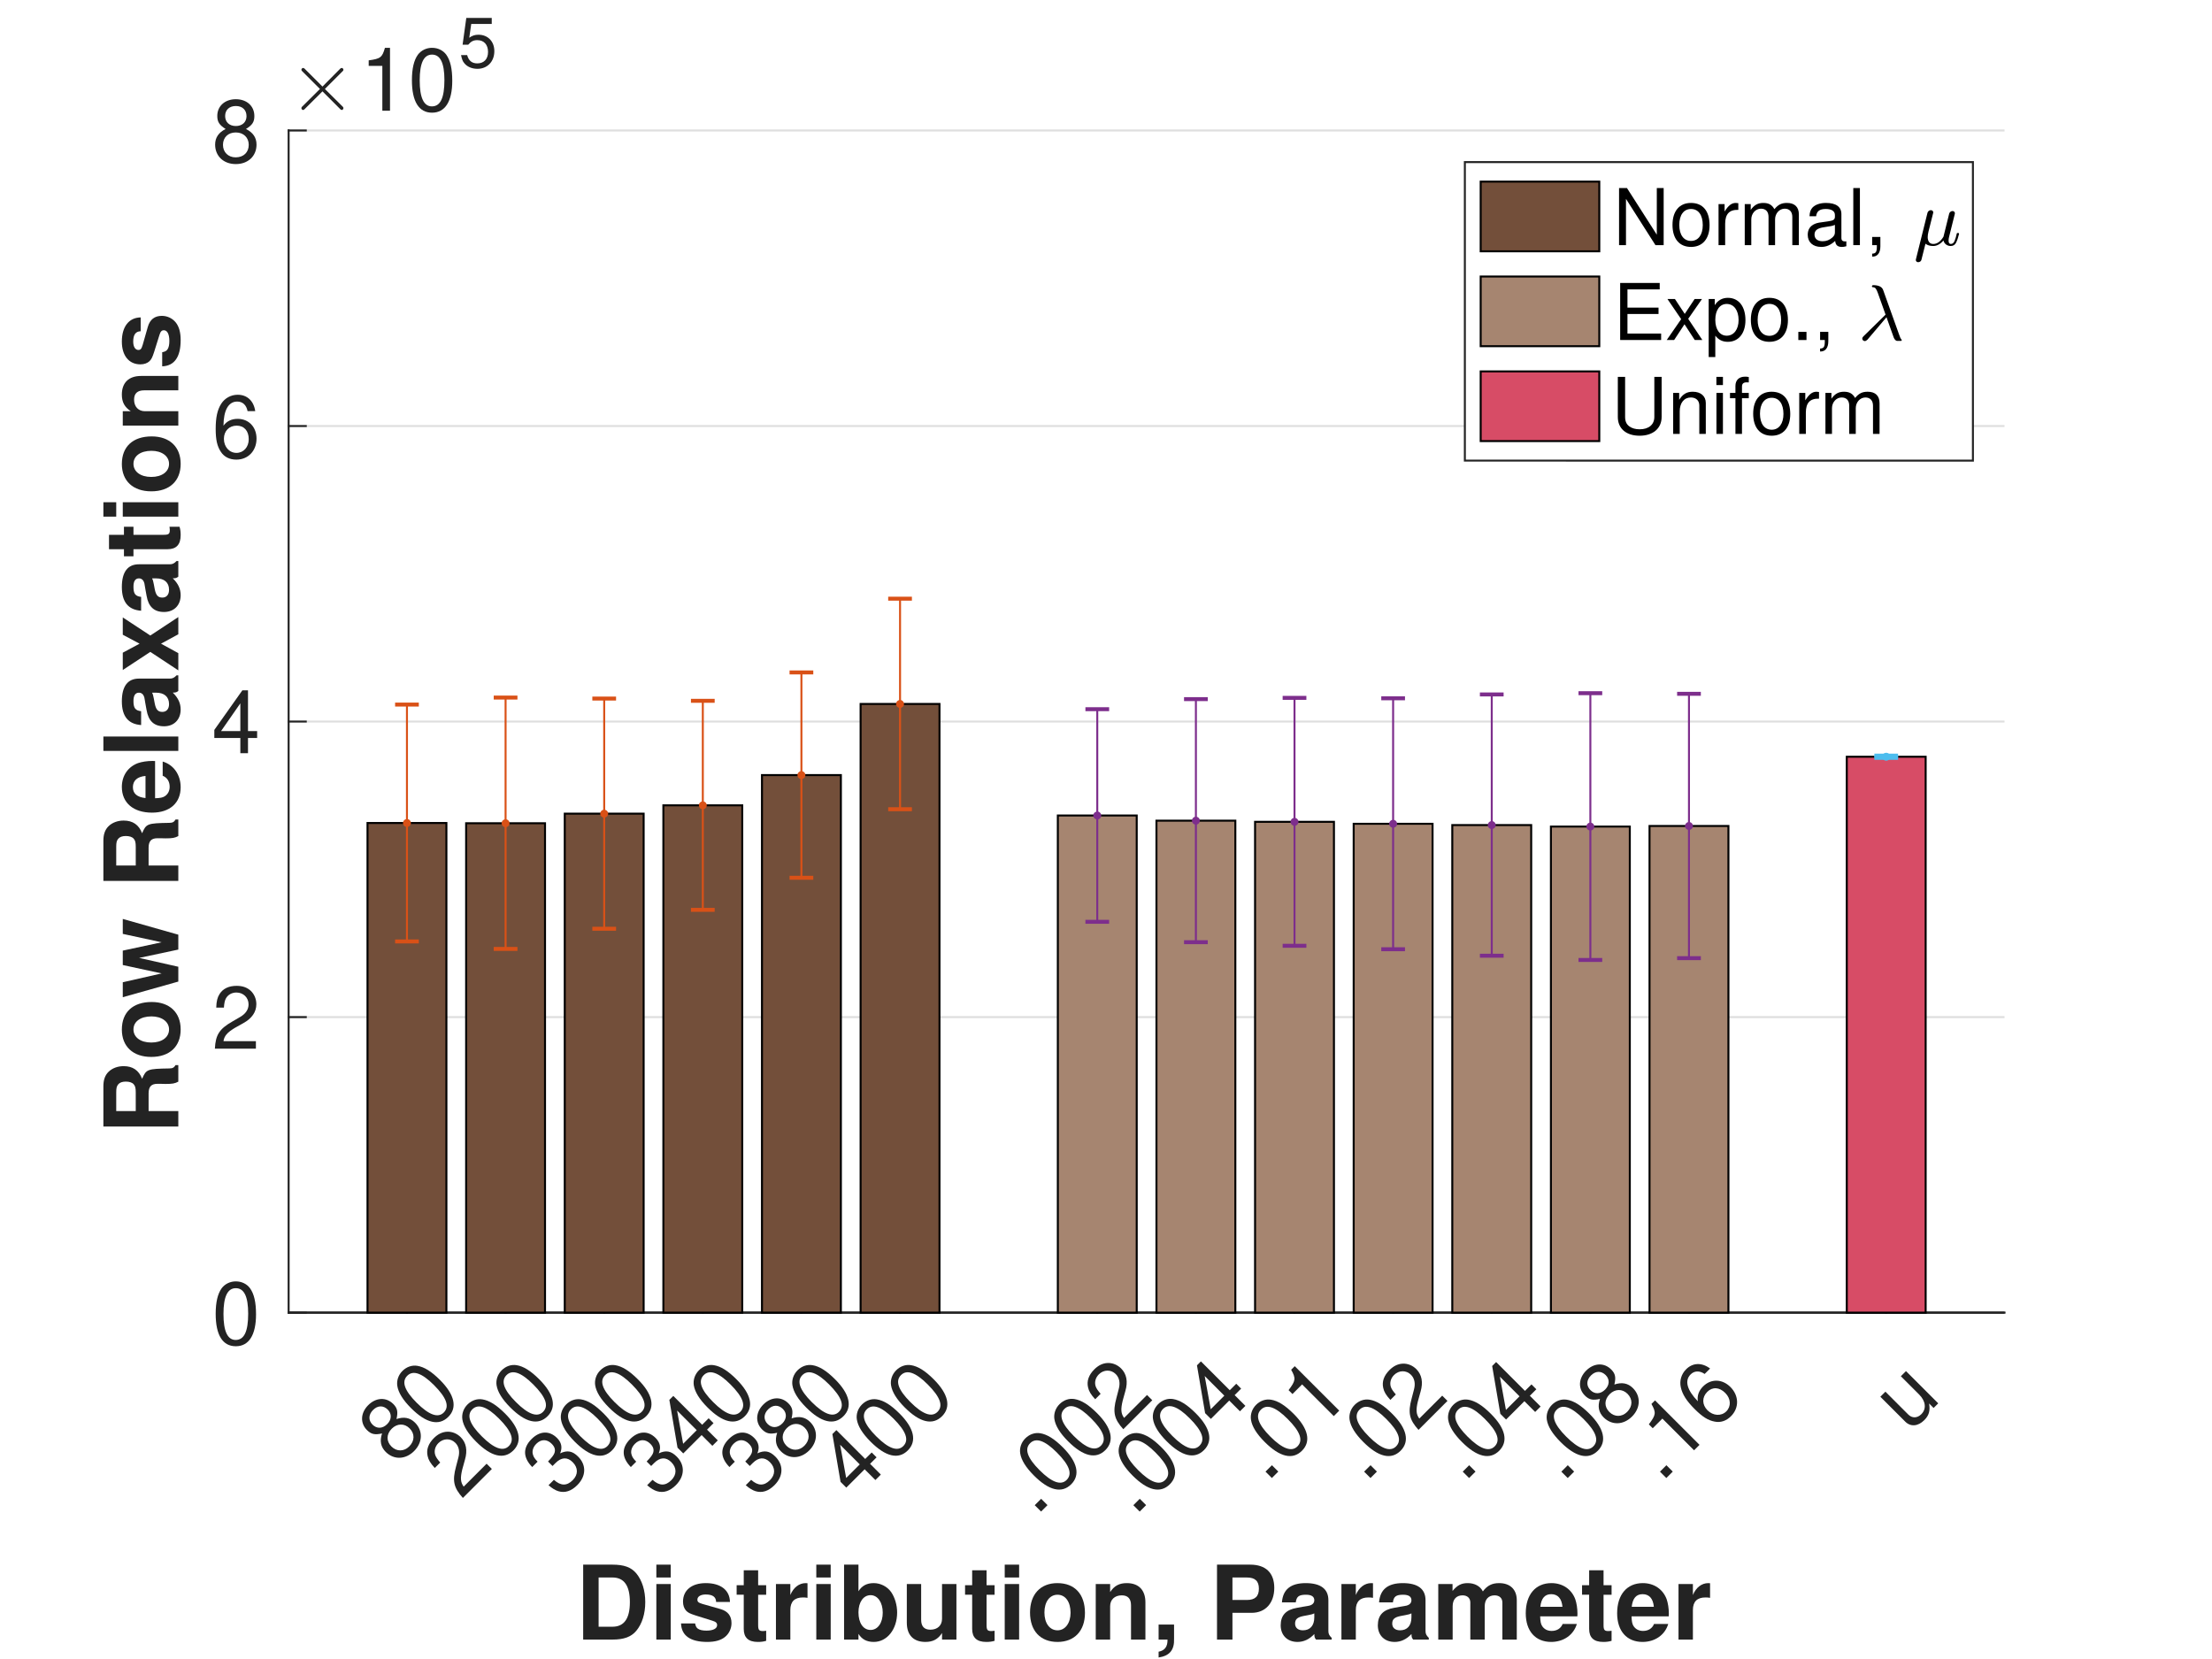 <?xml version="1.0" encoding="UTF-8" standalone="no"?>
<svg
   xmlns:dc="http://purl.org/dc/elements/1.1/"
   xmlns:cc="http://creativecommons.org/ns#"
   xmlns:rdf="http://www.w3.org/1999/02/22-rdf-syntax-ns#"
   xmlns:svg="http://www.w3.org/2000/svg"
   xmlns="http://www.w3.org/2000/svg"
   xmlns:xlink="http://www.w3.org/1999/xlink"
   xmlns:sodipodi="http://sodipodi.sourceforge.net/DTD/sodipodi-0.dtd"
   xmlns:inkscape="http://www.inkscape.org/namespaces/inkscape"
   inkscape:version="1.0 (4035a4fb49, 2020-05-01)"
   sodipodi:docname="image15b.svg"
   width="255.118pt"
   height="191.339pt"
   viewBox="0 0 255.118 191.339"
   version="1.2"
   id="svg9296">
  <rect x="0" y="0" width="255.118" height="191.339" fill="#333333" stroke="none"/>
  <sodipodi:namedview
     inkscape:current-layer="svg9296"
     inkscape:window-maximized="1"
     inkscape:window-y="32"
     inkscape:window-x="0"
     inkscape:cy="280"
     inkscape:cx="373.33333"
     inkscape:zoom="1.5196429"
     showgrid="false"
     id="namedview400"
     inkscape:window-height="1029"
     inkscape:window-width="1920"
     inkscape:pageshadow="2"
     inkscape:pageopacity="0"
     guidetolerance="10"
     gridtolerance="10"
     objecttolerance="10"
     borderopacity="1"
     bordercolor="#666666"
     pagecolor="#ffffff" />
  <defs
     id="defs8767">
    <g
       id="g8765">
      <symbol
         overflow="visible"
         id="glyph0-0">
        <path
           style="stroke:none"
           d=""
           id="path8570" />
      </symbol>
      <symbol
         overflow="visible"
         id="glyph0-1">
        <path
           style="stroke:none"
           d="m 0.172,-12.016 c 0.438,-1.844 0.234,-2.766 -0.812,-3.812 C -2.422,-17.609 -5,-17.5 -6.969,-15.531 c -1.953,1.953 -2.078,4.547 -0.328,6.297 1.078,1.078 1.984,1.266 3.828,0.859 -0.641,1.891 -0.328,3.422 0.922,4.672 2.047,2.047 5,1.969 7.188,-0.219 2.172,-2.172 2.266,-5.141 0.219,-7.188 -1.25,-1.25 -2.797,-1.547 -4.688,-0.906 z M -5.75,-14.312 c 1.172,-1.172 2.609,-1.203 3.734,-0.078 1.047,1.047 0.984,2.516 -0.156,3.656 -1.172,1.172 -2.625,1.219 -3.703,0.141 -1.094,-1.094 -1.047,-2.547 0.125,-3.719 z m 4.734,4.734 c 1.359,-1.359 3.203,-1.391 4.5,-0.094 1.344,1.344 1.344,3.156 -0.078,4.578 -1.344,1.344 -3.203,1.328 -4.5,0.031 -1.344,-1.344 -1.312,-3.125 0.078,-4.516 z m 0,0"
           id="path8573" />
      </symbol>
      <symbol
         overflow="visible"
         id="glyph0-2">
        <path
           style="stroke:none"
           d="m -6.969,-15.531 c -1.031,1.031 -1.5,2.438 -1.297,3.766 0.266,1.703 1.406,3.562 3.484,5.641 3.812,3.812 7.047,4.578 9.422,2.203 C 6.969,-6.25 6.25,-9.531 2.547,-13.234 c -2.188,-2.188 -4,-3.312 -5.75,-3.594 -1.344,-0.219 -2.719,0.25 -3.766,1.297 z M -5.75,-14.312 c 1.469,-1.469 3.703,-0.703 6.75,2.344 3.203,3.203 4,5.438 2.484,6.953 -1.453,1.453 -3.75,0.625 -6.844,-2.469 -3.109,-3.109 -3.875,-5.344 -2.391,-6.828 z m 0,0"
           id="path8576" />
      </symbol>
      <symbol
         overflow="visible"
         id="glyph0-3">
        <path
           style="stroke:none"
           d="M 6.516,-9.203 0.719,-3.406 C -0.078,-4.484 -0.172,-5.578 0.359,-7.766 L 1.031,-10.188 c 0.703,-2.391 0.328,-4.328 -1.062,-5.719 -0.922,-0.922 -2.156,-1.438 -3.422,-1.391 -1.25,0.062 -2.344,0.594 -3.375,1.625 -1.406,1.406 -1.938,2.938 -1.578,4.516 0.203,0.984 0.719,1.844 1.812,3.031 l 1.375,-1.375 c -0.703,-0.828 -1.078,-1.359 -1.266,-1.922 -0.328,-1.047 -0.016,-2.172 0.812,-3 1.234,-1.234 3.078,-1.266 4.281,-0.062 0.906,0.906 1.172,2.203 0.766,3.734 l -0.594,2.281 C -2.203,-4.859 -1.812,-3.125 0.516,-0.547 L 7.844,-7.875 Z m 0,0"
           id="path8579" />
      </symbol>
      <symbol
         overflow="visible"
         id="glyph0-4">
        <path
           style="stroke:none"
           d="M -1.75,-8.625 -1,-9.375 c 1.484,-1.484 2.984,-1.578 4.344,-0.219 1.406,1.406 1.422,3.141 0.016,4.547 -1.5,1.5 -3.016,1.484 -4.766,-0.078 l -1.359,1.359 C -1.797,-2.922 -1.062,-2.5 -0.281,-2.25 1.375,-1.75 2.984,-2.266 4.5,-3.781 6.766,-6.047 6.844,-8.875 4.719,-11 3.281,-12.438 1.984,-12.672 0.172,-11.828 0.781,-13.281 0.531,-14.562 -0.609,-15.703 -2.531,-17.625 -4.969,-17.531 -7.062,-15.438 c -2.234,2.234 -2.172,4.672 0.172,7.078 L -5.531,-9.719 c -0.672,-0.703 -0.984,-1.141 -1.141,-1.672 -0.344,-0.938 -0.031,-2 0.828,-2.859 1.203,-1.203 2.672,-1.203 3.875,0 0.797,0.797 1,1.562 0.672,2.422 -0.219,0.531 -0.656,1.094 -1.594,2.062 z m 0,0"
           id="path8582" />
      </symbol>
      <symbol
         overflow="visible"
         id="glyph0-5">
        <path
           style="stroke:none"
           d="m 2.359,-7.797 2.719,2.719 1.375,-1.375 -2.719,-2.719 L 5.375,-10.812 4.141,-12.047 2.5,-10.406 l -7.297,-7.297 -1,1 2.062,12.094 1.453,1.453 z M 1.125,-9.031 -2.312,-5.594 -3.844,-14 Z m 0,0"
           id="path8585" />
      </symbol>
      <symbol
         overflow="visible"
         id="glyph0-6">
        <path
           style="stroke:none"
           d="m 1.359,-4.578 -1.625,1.625 1.609,1.609 1.625,-1.625 z m 0,0"
           id="path8588" />
      </symbol>
      <symbol
         overflow="visible"
         id="glyph0-7">
        <path
           style="stroke:none"
           d="m -3.984,-12.047 8.016,8.016 1.375,-1.375 -11.25,-11.25 L -6.75,-15.75 c 1.234,2.203 1.156,2.75 -0.656,5.156 l 0.984,0.984 z m 0,0"
           id="path8591" />
      </symbol>
      <symbol
         overflow="visible"
         id="glyph0-8">
        <path
           style="stroke:none"
           d="m -0.562,-16.062 c -2.109,-1.578 -4.391,-1.484 -6.062,0.188 -1.219,1.219 -1.719,2.906 -1.344,4.562 0.391,1.797 1.469,3.469 3.5,5.5 1.906,1.906 3.359,2.859 5.047,3.172 1.5,0.312 2.938,-0.156 4.156,-1.375 2.094,-2.094 2.031,-5.188 -0.156,-7.375 -2.078,-2.078 -4.938,-2.125 -6.906,-0.156 C -3.422,-10.453 -3.875,-9.188 -3.656,-7.781 -6.406,-10.594 -7.062,-13 -5.5,-14.562 c 0.953,-0.953 2.266,-1.016 3.562,-0.125 z m -0.719,5.906 c 1.312,-1.312 3.062,-1.219 4.562,0.281 1.422,1.422 1.516,3.391 0.266,4.641 -1.281,1.281 -3.344,1.156 -4.766,-0.266 -1.406,-1.406 -1.422,-3.297 -0.062,-4.656 z m 0,0"
           id="path8594" />
      </symbol>
      <symbol
         overflow="visible"
         id="glyph0-9">
        <path
           style="stroke:none"
           d="m 7.5,-7.5 -8.156,-8.156 -1.297,1.297 4.625,4.625 c 1.672,1.672 1.906,3.625 0.547,4.984 -1.016,1.016 -2.328,1.047 -3.297,0.078 l -5.781,-5.781 -1.281,1.281 L -0.844,-2.875 C 0.5,-1.531 2.375,-1.656 3.969,-3.25 5.172,-4.453 5.5,-5.625 5.188,-7.469 l 1.141,1.141 z m 0,0"
           id="path8597" />
      </symbol>
      <symbol
         overflow="visible"
         id="glyph1-0">
        <path
           style="stroke:none"
           d=""
           id="path8600" />
      </symbol>
      <symbol
         overflow="visible"
         id="glyph1-1">
        <path
           style="stroke:none"
           d="m 2,0 h 7.406 c 2.891,0 4.719,-0.672 6.016,-2.203 1.484,-1.781 2.281,-4.328 2.281,-7.281 0,-2.938 -0.797,-5.484 -2.281,-7.281 -1.297,-1.531 -3.094,-2.188 -6.016,-2.188 H 2 Z m 3.906,-3.25 v -12.453 h 3.5 c 2.938,0 4.406,2.047 4.406,6.234 0,4.172 -1.469,6.219 -4.406,6.219 z m 0,0"
           id="path8603" />
      </symbol>
      <symbol
         overflow="visible"
         id="glyph1-2">
        <path
           style="stroke:none"
           d="M 5.375,-14.047 H 1.734 V 0 H 5.375 Z m 0,-4.906 H 1.734 v 3.25 H 5.375 Z m 0,0"
           id="path8606" />
      </symbol>
      <symbol
         overflow="visible"
         id="glyph1-3">
        <path
           style="stroke:none"
           d="m 13.125,-9.516 c -0.047,-2.969 -2.328,-4.766 -6.109,-4.766 -3.562,0 -5.766,1.797 -5.766,4.688 0,0.938 0.281,1.734 0.781,2.281 0.484,0.5 0.938,0.734 2.281,1.172 L 8.656,-4.781 C 9.562,-4.5 9.875,-4.219 9.875,-3.641 c 0,0.859 -1.016,1.375 -2.703,1.375 -0.953,0 -1.688,-0.156 -2.156,-0.484 C 4.625,-3.047 4.469,-3.328 4.312,-4.078 H 0.75 c 0.109,3.094 2.375,4.672 6.641,4.672 1.938,0 3.422,-0.406 4.469,-1.25 1.031,-0.828 1.656,-2.125 1.656,-3.5 0,-1.828 -0.906,-3 -2.75,-3.547 l -4.609,-1.312 c -1.016,-0.312 -1.266,-0.531 -1.266,-1.094 0,-0.781 0.828,-1.297 2.109,-1.297 1.734,0 2.594,0.609 2.625,1.891 z m 0,0"
           id="path8609" />
      </symbol>
      <symbol
         overflow="visible"
         id="glyph1-4">
        <path
           style="stroke:none"
           d="m 7.828,-13.75 h -2.031 v -3.781 H 2.156 V -13.75 H 0.359 v 2.406 H 2.156 v 8.641 c 0,2.203 1.172,3.297 3.562,3.297 0.828,0 1.438,-0.078 2.109,-0.281 V -2.234 C 7.469,-2.188 7.281,-2.156 7,-2.156 c -0.969,0 -1.203,-0.281 -1.203,-1.531 v -7.656 h 2.031 z m 0,0"
           id="path8612" />
      </symbol>
      <symbol
         overflow="visible"
         id="glyph1-5">
        <path
           style="stroke:none"
           d="M 1.641,-14.047 V 0 H 5.281 v -7.469 c 0,-2.125 1.062,-3.188 3.188,-3.188 0.391,0 0.656,0.016 1.156,0.094 V -14.25 c -0.219,-0.031 -0.297,-0.031 -0.453,-0.031 -1.656,0 -3.094,1.094 -3.891,3 v -2.766 z m 0,0"
           id="path8615" />
      </symbol>
      <symbol
         overflow="visible"
         id="glyph1-6">
        <path
           style="stroke:none"
           d="M 1.531,-18.953 V 0 h 3.641 v -1.438 c 0.891,1.391 2.109,2.031 3.875,2.031 3.359,0 5.906,-3.188 5.906,-7.438 0,-1.891 -0.578,-3.812 -1.516,-5.172 -0.953,-1.375 -2.672,-2.266 -4.391,-2.266 -1.766,0 -2.984,0.656 -3.875,2.062 v -6.734 z m 6.703,7.719 c 1.797,0 3.078,1.828 3.078,4.422 0,2.578 -1.25,4.375 -3.078,4.375 -1.844,0 -3.062,-1.75 -3.062,-4.453 0,-2.578 1.25,-4.344 3.062,-4.344 z m 0,0"
           id="path8618" />
      </symbol>
      <symbol
         overflow="visible"
         id="glyph1-7">
        <path
           style="stroke:none"
           d="M 14.062,0 V -14.047 H 10.422 V -5.25 c 0,1.656 -1.141,2.75 -2.938,2.75 -1.562,0 -2.344,-0.828 -2.344,-2.516 v -9.031 h -3.625 v 9.781 c 0,3.125 1.688,4.859 4.703,4.859 1.891,0 3.172,-0.672 4.203,-2.25 V 0 Z m 0,0"
           id="path8621" />
      </symbol>
      <symbol
         overflow="visible"
         id="glyph1-8">
        <path
           style="stroke:none"
           d="m 7.828,-14.281 c -4.297,0 -6.922,2.844 -6.922,7.438 0,4.641 2.625,7.438 6.953,7.438 4.281,0 6.938,-2.797 6.938,-7.328 0,-4.75 -2.578,-7.547 -6.969,-7.547 z m 0.031,2.938 c 2,0 3.297,1.797 3.297,4.562 0,2.625 -1.359,4.438 -3.297,4.438 -1.984,0 -3.312,-1.797 -3.312,-4.5 0,-2.703 1.328,-4.5 3.312,-4.5 z m 0,0"
           id="path8624" />
      </symbol>
      <symbol
         overflow="visible"
         id="glyph1-9">
        <path
           style="stroke:none"
           d="M 1.641,-14.047 V 0 H 5.281 v -8.422 c 0,-1.672 1.141,-2.766 2.938,-2.766 1.562,0 2.344,0.859 2.344,2.531 V 0 h 3.641 v -9.406 c 0,-3.125 -1.703,-4.875 -4.719,-4.875 -1.891,0 -3.172,0.688 -4.203,2.266 v -2.031 z m 0,0"
           id="path8627" />
      </symbol>
      <symbol
         overflow="visible"
         id="glyph1-10">
        <path
           style="stroke:none"
           d="M 1.656,-3.797 V 0 h 2.25 c 0.047,1.766 -0.688,2.781 -2.25,3.062 V 4.531 C 4.453,4.109 5.672,2.625 5.562,-0.234 v -3.562 z m 0,0"
           id="path8630" />
      </symbol>
      <symbol
         overflow="visible"
         id="glyph1-11">
        <path
           style="stroke:none"
           d=""
           id="path8633" />
      </symbol>
      <symbol
         overflow="visible"
         id="glyph1-12">
        <path
           style="stroke:none"
           d="m 5.875,-6.766 h 4.859 c 3.484,0 5.719,-2.469 5.719,-6.312 0,-3.797 -2.156,-5.875 -6.109,-5.875 h -8.375 V 0 H 5.875 Z m 0,-3.25 v -5.688 h 3.641 c 2.078,0 3.047,0.906 3.047,2.828 0,1.953 -0.969,2.859 -3.047,2.859 z m 0,0"
           id="path8636" />
      </symbol>
      <symbol
         overflow="visible"
         id="glyph1-13">
        <path
           style="stroke:none"
           d="M 13.625,-0.438 C 13,-1.047 12.797,-1.453 12.797,-2.156 v -7.797 c 0,-2.859 -1.953,-4.328 -5.75,-4.328 -3.797,0 -5.766,1.625 -6,4.875 h 3.5 c 0.188,-1.469 0.781,-1.938 2.578,-1.938 1.406,0 2.109,0.469 2.109,1.406 0,0.469 -0.234,0.859 -0.625,1.094 -0.5,0.266 -0.5,0.266 -2.297,0.547 L 4.859,-8.031 c -2.781,0.469 -4.125,1.891 -4.125,4.422 0,2.516 1.688,4.203 4.25,4.203 1.562,0 2.969,-0.641 4.266,-2 0,0.734 0.078,0.984 0.422,1.406 H 13.625 Z M 9.234,-5.641 c 0,2.109 -1.047,3.297 -2.891,3.297 -1.219,0 -1.969,-0.641 -1.969,-1.688 0,-1.094 0.562,-1.609 2.078,-1.922 l 1.25,-0.234 C 8.656,-6.375 8.812,-6.422 9.234,-6.625 Z m 0,0"
           id="path8639" />
      </symbol>
      <symbol
         overflow="visible"
         id="glyph1-14">
        <path
           style="stroke:none"
           d="M 1.562,-14.047 V 0 h 3.641 v -8.422 c 0,-1.75 0.938,-2.766 2.5,-2.766 1.219,0 1.969,0.703 1.969,1.828 V 0 H 13.312 v -8.422 c 0,-1.719 0.938,-2.766 2.5,-2.766 1.219,0 1.969,0.703 1.969,1.828 V 0 h 3.641 v -9.938 c 0,-2.719 -1.656,-4.344 -4.469,-4.344 -1.797,0 -3.016,0.625 -4.109,2.094 -0.672,-1.328 -2.078,-2.094 -3.828,-2.094 -1.609,0 -2.641,0.531 -3.844,1.984 v -1.75 z m 0,0"
           id="path8642" />
      </symbol>
      <symbol
         overflow="visible"
         id="glyph1-15">
        <path
           style="stroke:none"
           d="m 13.625,-5.875 c 0.031,-0.312 0.031,-0.438 0.031,-0.625 0,-1.406 -0.219,-2.703 -0.547,-3.688 -0.938,-2.547 -3.203,-4.094 -6.031,-4.094 -4.031,0 -6.5,2.922 -6.5,7.625 0,4.5 2.438,7.25 6.422,7.25 3.141,0 5.688,-1.766 6.5,-4.547 H 9.906 C 9.469,-2.828 8.453,-2.188 7.125,-2.188 6.078,-2.188 5.25,-2.625 4.734,-3.406 4.391,-3.922 4.266,-4.547 4.219,-5.875 Z M 4.266,-8.297 c 0.234,-2.156 1.141,-3.188 2.75,-3.188 1.672,0 2.656,1.109 2.844,3.188 z m 0,0"
           id="path8645" />
      </symbol>
      <symbol
         overflow="visible"
         id="glyph2-0">
        <path
           style="stroke:none"
           d=""
           id="path8648" />
      </symbol>
      <symbol
         overflow="visible"
         id="glyph2-1">
        <path
           style="stroke:none"
           d="m 6.047,-15.906 c -1.453,0 -2.766,0.656 -3.578,1.734 -1.016,1.406 -1.516,3.531 -1.516,6.469 0,5.375 1.75,8.203 5.094,8.203 3.297,0 5.109,-2.828 5.109,-8.062 0,-3.078 -0.484,-5.156 -1.516,-6.609 -0.812,-1.094 -2.109,-1.734 -3.594,-1.734 z m 0,1.719 c 2.094,0 3.125,2.125 3.125,6.438 0,4.531 -1.016,6.656 -3.172,6.656 -2.047,0 -3.078,-2.203 -3.078,-6.578 0,-4.391 1.031,-6.516 3.125,-6.516 z m 0,0"
           id="path8651" />
      </symbol>
      <symbol
         overflow="visible"
         id="glyph2-2">
        <path
           style="stroke:none"
           d="M 11.125,-1.906 H 2.922 C 3.125,-3.234 3.828,-4.062 5.734,-5.234 L 7.938,-6.469 c 2.188,-1.203 3.297,-2.844 3.297,-4.797 0,-1.312 -0.516,-2.547 -1.438,-3.406 -0.938,-0.844 -2.078,-1.234 -3.547,-1.234 -1.984,0 -3.453,0.703 -4.312,2.062 -0.547,0.844 -0.797,1.828 -0.844,3.438 h 1.938 c 0.078,-1.078 0.203,-1.719 0.469,-2.25 0.5,-0.969 1.516,-1.562 2.688,-1.562 1.75,0 3.078,1.281 3.078,3 0,1.281 -0.734,2.375 -2.109,3.172 L 5.125,-6.859 C 1.875,-5 0.922,-3.5 0.75,-0.016 h 10.375 z m 0,0"
           id="path8654" />
      </symbol>
      <symbol
         overflow="visible"
         id="glyph2-3">
        <path
           style="stroke:none"
           d="M 7.188,-3.844 V 0 H 9.125 v -3.844 h 2.312 v -1.75 H 9.125 v -10.312 H 7.703 l -7.094,10.016 v 2.047 z m 0,-1.75 h -4.875 l 4.875,-7.016 z m 0,0"
           id="path8657" />
      </symbol>
      <symbol
         overflow="visible"
         id="glyph2-4">
        <path
           style="stroke:none"
           d="m 10.953,-11.766 c -0.375,-2.594 -2.047,-4.141 -4.422,-4.141 -1.719,0 -3.25,0.844 -4.172,2.266 -1,1.562 -1.406,3.5 -1.406,6.375 0,2.688 0.359,4.391 1.312,5.797 C 3.109,-0.172 4.469,0.5 6.188,0.5 c 2.969,0 5.094,-2.219 5.094,-5.312 0,-2.938 -1.969,-5 -4.766,-5 -1.547,0 -2.75,0.578 -3.594,1.734 0.031,-3.938 1.266,-6.109 3.484,-6.109 1.359,0 2.312,0.875 2.609,2.422 z m -4.688,3.672 c 1.875,0 3.047,1.312 3.047,3.438 0,2 -1.328,3.453 -3.109,3.453 -1.797,0 -3.172,-1.531 -3.172,-3.547 0,-1.984 1.328,-3.344 3.234,-3.344 z m 0,0"
           id="path8660" />
      </symbol>
      <symbol
         overflow="visible"
         id="glyph2-5">
        <path
           style="stroke:none"
           d="m 8.609,-8.375 c 1.625,-1 2.125,-1.781 2.125,-3.281 0,-2.516 -1.906,-4.25 -4.688,-4.25 -2.75,0 -4.688,1.734 -4.688,4.219 0,1.531 0.516,2.297 2.109,3.312 C 1.688,-7.484 0.812,-6.188 0.812,-4.422 0.812,-1.516 2.953,0.5 6.047,0.5 9.125,0.5 11.281,-1.516 11.281,-4.422 c 0,-1.766 -0.875,-3.062 -2.672,-3.953 z m -2.562,-5.812 c 1.656,0 2.703,0.984 2.703,2.578 0,1.484 -1.078,2.484 -2.703,2.484 -1.641,0 -2.703,-1 -2.703,-2.531 0,-1.547 1.062,-2.531 2.703,-2.531 z m 0,6.688 c 1.938,0 3.266,1.281 3.266,3.125 0,1.906 -1.297,3.172 -3.312,3.172 -1.891,0 -3.203,-1.312 -3.203,-3.156 C 2.797,-6.25 4.094,-7.5 6.047,-7.5 Z m 0,0"
           id="path8663" />
      </symbol>
      <symbol
         overflow="visible"
         id="glyph2-6">
        <path
           style="stroke:none"
           d="M 5.703,-11.328 V 0 h 1.938 v -15.906 h -1.281 c -0.688,2.438 -1.125,2.766 -4.109,3.172 v 1.406 z m 0,0"
           id="path8666" />
      </symbol>
      <symbol
         overflow="visible"
         id="glyph3-0">
        <path
           style="stroke:none"
           d=""
           id="path8669" />
      </symbol>
      <symbol
         overflow="visible"
         id="glyph3-1">
        <path
           style="stroke:none"
           d="m -7.516,-5.984 v -4.469 c 0,-1.688 0.672,-2.422 2.234,-2.422 H -4.5 c 0.5,0.031 0.969,0.031 1.25,0.031 1.797,0 2.344,-0.109 3.25,-0.578 v -4.188 h -0.703 c -0.344,0.609 -0.734,0.844 -1.562,0.844 -5.594,0.094 -5.844,0.203 -6.891,2.625 -0.828,-2.141 -2.359,-3.203 -4.672,-3.203 -1.516,0 -2.891,0.516 -3.828,1.438 -0.875,0.859 -1.297,2.047 -1.297,3.656 V -2.078 H 0 v -3.906 z m -3.25,0 h -4.938 V -10.688 c 0,-1.109 0.109,-1.562 0.5,-2.047 0.391,-0.469 1.031,-0.703 1.922,-0.703 0.906,0 1.641,0.234 2.016,0.703 0.375,0.438 0.5,0.938 0.5,2.047 z m 0,0"
           id="path8672" />
      </symbol>
      <symbol
         overflow="visible"
         id="glyph3-2">
        <path
           style="stroke:none"
           d="m -14.281,-7.828 c 0,4.297 2.844,6.922 7.438,6.922 4.641,0 7.438,-2.625 7.438,-6.953 0,-4.281 -2.797,-6.938 -7.328,-6.938 -4.75,0 -7.547,2.578 -7.547,6.969 z m 2.938,-0.031 c 0,-2 1.797,-3.297 4.562,-3.297 2.625,0 4.438,1.359 4.438,3.297 0,1.984 -1.797,3.312 -4.5,3.312 -2.703,0 -4.5,-1.328 -4.5,-3.312 z m 0,0"
           id="path8675" />
      </symbol>
      <symbol
         overflow="visible"
         id="glyph3-3">
        <path
           style="stroke:none"
           d="m 0,-15.938 -14.047,-3.984 v 3.781 l 9.828,2.125 -9.828,2.109 v 3.641 l 9.828,2.125 -9.828,2.234 V -0.125 L 0,-4.078 v -3.75 L -9.906,-10.062 0,-12.172 Z m 0,0"
           id="path8678" />
      </symbol>
      <symbol
         overflow="visible"
         id="glyph3-4">
        <path
           style="stroke:none"
           d=""
           id="path8681" />
      </symbol>
      <symbol
         overflow="visible"
         id="glyph3-5">
        <path
           style="stroke:none"
           d="m -5.875,-13.625 c -0.312,-0.031 -0.438,-0.031 -0.625,-0.031 -1.406,0 -2.703,0.219 -3.688,0.547 -2.547,0.938 -4.094,3.203 -4.094,6.031 0,4.031 2.922,6.5 7.625,6.5 4.5,0 7.25,-2.438 7.25,-6.422 0,-3.141 -1.766,-5.688 -4.547,-6.5 v 3.594 c 1.125,0.438 1.766,1.453 1.766,2.781 0,1.047 -0.438,1.875 -1.219,2.391 -0.516,0.344 -1.141,0.469 -2.469,0.516 z m -2.422,9.359 c -2.156,-0.234 -3.188,-1.141 -3.188,-2.75 0,-1.672 1.109,-2.656 3.188,-2.844 z m 0,0"
           id="path8684" />
      </symbol>
      <symbol
         overflow="visible"
         id="glyph3-6">
        <path
           style="stroke:none"
           d="m -18.953,-5.375 v 3.641 H 0 V -5.375 Z m 0,0"
           id="path8687" />
      </symbol>
      <symbol
         overflow="visible"
         id="glyph3-7">
        <path
           style="stroke:none"
           d="m -0.438,-13.625 c -0.609,0.625 -1.016,0.828 -1.719,0.828 h -7.797 c -2.859,0 -4.328,1.953 -4.328,5.75 0,3.797 1.625,5.766 4.875,6 v -3.5 c -1.469,-0.188 -1.938,-0.781 -1.938,-2.578 0,-1.406 0.469,-2.109 1.406,-2.109 0.469,0 0.859,0.234 1.094,0.625 0.266,0.5 0.266,0.5 0.547,2.297 l 0.266,1.453 c 0.469,2.781 1.891,4.125 4.422,4.125 2.516,0 4.203,-1.688 4.203,-4.25 0,-1.562 -0.641,-2.969 -2,-4.266 0.734,0 0.984,-0.078 1.406,-0.422 V -13.625 Z m -5.203,4.391 c 2.109,0 3.297,1.047 3.297,2.891 0,1.219 -0.641,1.969 -1.688,1.969 -1.094,0 -1.609,-0.562 -1.922,-2.078 l -0.234,-1.25 C -6.375,-8.656 -6.422,-8.812 -6.625,-9.234 Z m 0,0"
           id="path8690" />
      </symbol>
      <symbol
         overflow="visible"
         id="glyph3-8">
        <path
           style="stroke:none"
           d="m -7.078,-9.234 -6.969,-4.578 v 4.375 l 4.25,2.266 -4.25,2.281 v 4.375 L -7.078,-5.094 0,-0.422 V -4.781 L -4.375,-7.172 0,-9.547 v -4.359 z m 0,0"
           id="path8693" />
      </symbol>
      <symbol
         overflow="visible"
         id="glyph3-9">
        <path
           style="stroke:none"
           d="m -13.75,-7.828 v 2.031 h -3.781 V -2.156 H -13.75 v 1.797 h 2.406 V -2.156 h 8.641 c 2.203,0 3.297,-1.172 3.297,-3.562 0,-0.828 -0.078,-1.438 -0.281,-2.109 H -2.234 C -2.188,-7.469 -2.156,-7.281 -2.156,-7 c 0,0.969 -0.281,1.203 -1.531,1.203 h -7.656 v -2.031 z m 0,0"
           id="path8696" />
      </symbol>
      <symbol
         overflow="visible"
         id="glyph3-10">
        <path
           style="stroke:none"
           d="m -14.047,-5.375 v 3.641 H 0 V -5.375 Z m -4.906,0 v 3.641 h 3.25 V -5.375 Z m 0,0"
           id="path8699" />
      </symbol>
      <symbol
         overflow="visible"
         id="glyph3-11">
        <path
           style="stroke:none"
           d="M -14.047,-1.641 H 0 V -5.281 h -8.422 c -1.672,0 -2.766,-1.141 -2.766,-2.938 0,-1.562 0.859,-2.344 2.531,-2.344 H 0 v -3.641 h -9.406 c -3.125,0 -4.875,1.703 -4.875,4.719 0,1.891 0.688,3.172 2.266,4.203 h -2.031 z m 0,0"
           id="path8702" />
      </symbol>
      <symbol
         overflow="visible"
         id="glyph3-12">
        <path
           style="stroke:none"
           d="m -9.516,-13.125 c -2.969,0.047 -4.766,2.328 -4.766,6.109 0,3.562 1.797,5.766 4.688,5.766 0.938,0 1.734,-0.281 2.281,-0.781 0.5,-0.484 0.734,-0.938 1.172,-2.281 L -4.781,-8.656 C -4.5,-9.562 -4.219,-9.875 -3.641,-9.875 c 0.859,0 1.375,1.016 1.375,2.703 0,0.953 -0.156,1.688 -0.484,2.156 C -3.047,-4.625 -3.328,-4.469 -4.078,-4.312 V -0.75 c 3.094,-0.109 4.672,-2.375 4.672,-6.641 0,-1.938 -0.406,-3.422 -1.25,-4.469 -0.828,-1.031 -2.125,-1.656 -3.5,-1.656 -1.828,0 -3,0.906 -3.547,2.75 l -1.312,4.609 c -0.312,1.016 -0.531,1.266 -1.094,1.266 -0.781,0 -1.297,-0.828 -1.297,-2.109 0,-1.734 0.609,-2.594 1.891,-2.625 z m 0,0"
           id="path8705" />
      </symbol>
      <symbol
         overflow="visible"
         id="glyph4-0">
        <path
           style="stroke:none"
           d=""
           id="path8708" />
      </symbol>
      <symbol
         overflow="visible"
         id="glyph4-1">
        <path
           style="stroke:none"
           d="M 8.375,-12.469 H 1.938 L 1,-5.688 H 2.422 C 3.156,-6.547 3.75,-6.844 4.734,-6.844 c 1.672,0 2.703,1.141 2.703,2.984 0,1.797 -1.031,2.891 -2.719,2.891 -1.359,0 -2.188,-0.688 -2.562,-2.094 H 0.609 C 0.828,-2.047 1,-1.547 1.375,-1.094 c 0.703,0.953 1.969,1.5 3.375,1.5 2.516,0 4.281,-1.828 4.281,-4.469 0,-2.469 -1.641,-4.156 -4.031,-4.156 -0.891,0 -1.594,0.234 -2.312,0.766 l 0.5,-3.484 H 8.375 Z m 0,0"
           id="path8711" />
      </symbol>
      <symbol
         overflow="visible"
         id="glyph5-0">
        <path
           style="stroke:none"
           d=""
           id="path8714" />
      </symbol>
      <symbol
         overflow="visible"
         id="glyph5-1">
        <path
           style="stroke:none"
           d="M 12.781,-14.438 H 11.047 V -2.641 L 3.5,-14.438 h -2 V 0 H 3.25 V -11.703 L 10.703,0 h 2.078 z m 0,0"
           id="path8717" />
      </symbol>
      <symbol
         overflow="visible"
         id="glyph5-2">
        <path
           style="stroke:none"
           d="m 5.391,-10.672 c -2.938,0 -4.672,2.078 -4.672,5.562 0,3.5 1.734,5.562 4.688,5.562 2.922,0 4.688,-2.078 4.688,-5.484 0,-3.594 -1.703,-5.641 -4.703,-5.641 z m 0.016,1.531 c 1.859,0 2.969,1.516 2.969,4.094 0,2.453 -1.156,3.984 -2.969,3.984 -1.844,0 -2.969,-1.531 -2.969,-4.047 0,-2.516 1.125,-4.031 2.969,-4.031 z m 0,0"
           id="path8720" />
      </symbol>
      <symbol
         overflow="visible"
         id="glyph5-3">
        <path
           style="stroke:none"
           d="M 1.359,-10.375 V 0 H 3.031 V -5.391 C 3.047,-7.875 4.078,-8.984 6.359,-8.922 v -1.688 c -0.281,-0.047 -0.438,-0.062 -0.641,-0.062 -1.062,0 -1.875,0.641 -2.828,2.172 v -1.875 z m 0,0"
           id="path8723" />
      </symbol>
      <symbol
         overflow="visible"
         id="glyph5-4">
        <path
           style="stroke:none"
           d="M 1.391,-10.375 V 0 h 1.656 v -6.516 c 0,-1.5 1.094,-2.703 2.438,-2.703 1.234,0 1.922,0.75 1.922,2.078 V 0 H 9.062 v -6.516 c 0,-1.5 1.094,-2.703 2.438,-2.703 1.203,0 1.922,0.766 1.922,2.078 V 0 h 1.656 v -7.781 c 0,-1.859 -1.062,-2.891 -3,-2.891 -1.391,0 -2.219,0.422 -3.188,1.578 -0.609,-1.109 -1.453,-1.578 -2.797,-1.578 -1.375,0 -2.312,0.516 -3.188,1.766 V -10.375 Z m 0,0"
           id="path8726" />
      </symbol>
      <symbol
         overflow="visible"
         id="glyph5-5">
        <path
           style="stroke:none"
           d="m 10.594,-0.969 c -0.188,0.031 -0.266,0.031 -0.359,0.031 -0.578,0 -0.891,-0.297 -0.891,-0.797 V -7.844 c 0,-1.844 -1.344,-2.828 -3.906,-2.828 -1.516,0 -2.719,0.438 -3.438,1.203 -0.469,0.547 -0.672,1.141 -0.719,2.156 h 1.672 c 0.141,-1.266 0.891,-1.828 2.438,-1.828 1.5,0 2.312,0.547 2.312,1.531 v 0.438 c -0.016,0.719 -0.375,0.969 -1.719,1.156 -2.344,0.297 -2.703,0.375 -3.328,0.625 -1.219,0.516 -1.828,1.438 -1.828,2.781 0,1.875 1.312,3.062 3.406,3.062 C 5.547,0.453 6.594,0 7.766,-1.062 7.875,0 8.391,0.453 9.469,0.453 c 0.344,0 0.562,-0.031 1.125,-0.172 z M 7.703,-3.266 c 0,0.547 -0.156,0.891 -0.656,1.344 -0.672,0.609 -1.484,0.938 -2.453,0.938 -1.281,0 -2.047,-0.625 -2.047,-1.672 0,-1.078 0.719,-1.641 2.5,-1.891 1.766,-0.25 2.094,-0.328 2.656,-0.578 z m 0,0"
           id="path8729" />
      </symbol>
      <symbol
         overflow="visible"
         id="glyph5-6">
        <path
           style="stroke:none"
           d="M 3.016,-14.438 H 1.344 V 0 h 1.672 z m 0,0"
           id="path8732" />
      </symbol>
      <symbol
         overflow="visible"
         id="glyph5-7">
        <path
           style="stroke:none"
           d="M 1.719,-2.062 V 0 h 1.188 v 0.359 c 0,1.359 -0.25,1.766 -1.188,1.797 v 0.75 C 3.031,2.953 3.797,2 3.797,0.312 v -2.375 z m 0,0"
           id="path8735" />
      </symbol>
      <symbol
         overflow="visible"
         id="glyph5-8">
        <path
           style="stroke:none"
           d=""
           id="path8738" />
      </symbol>
      <symbol
         overflow="visible"
         id="glyph5-9">
        <path
           style="stroke:none"
           d="m 3.625,-6.578 h 7.859 v -1.625 H 3.625 V -12.812 h 8.156 v -1.625 h -10 V 0 H 12.141 V -1.625 H 3.625 Z m 0,0"
           id="path8741" />
      </symbol>
      <symbol
         overflow="visible"
         id="glyph5-10">
        <path
           style="stroke:none"
           d="M 5.781,-5.359 9.266,-10.375 H 7.406 l -2.5,3.766 L 2.422,-10.375 H 0.531 L 4,-5.281 0.344,0 h 1.875 L 4.844,-3.984 7.438,0 h 1.922 z m 0,0"
           id="path8744" />
      </symbol>
      <symbol
         overflow="visible"
         id="glyph5-11">
        <path
           style="stroke:none"
           d="m 1.062,4.312 h 1.672 v -5.406 c 0.875,1.078 1.844,1.547 3.188,1.547 2.688,0 4.438,-2.156 4.438,-5.469 0,-3.484 -1.703,-5.656 -4.453,-5.656 -1.406,0 -2.547,0.641 -3.312,1.859 V -10.375 H 1.062 Z M 5.625,-9.125 c 1.812,0 3,1.609 3,4.078 0,2.359 -1.203,3.953 -3,3.953 -1.766,0 -2.891,-1.578 -2.891,-4.016 0,-2.438 1.125,-4.016 2.891,-4.016 z m 0,0"
           id="path8747" />
      </symbol>
      <symbol
         overflow="visible"
         id="glyph5-12">
        <path
           style="stroke:none"
           d="M 3.781,-2.062 H 1.719 V 0 h 2.062 z m 0,0"
           id="path8750" />
      </symbol>
      <symbol
         overflow="visible"
         id="glyph5-13">
        <path
           style="stroke:none"
           d="m 10.922,-14.438 v 10.141 c 0,1.938 -1.406,3.125 -3.719,3.125 -1.062,0 -1.938,-0.25 -2.625,-0.75 -0.719,-0.547 -1.047,-1.281 -1.047,-2.375 V -14.438 H 1.688 v 10.141 c 0,2.938 2.094,4.75 5.516,4.75 3.391,0 5.562,-1.859 5.562,-4.75 V -14.438 Z m 0,0"
           id="path8753" />
      </symbol>
      <symbol
         overflow="visible"
         id="glyph5-14">
        <path
           style="stroke:none"
           d="M 1.391,-10.375 V 0 h 1.656 v -5.719 c 0,-2.125 1.109,-3.5 2.812,-3.5 C 7.172,-9.219 8,-8.438 8,-7.188 V 0 h 1.641 v -7.844 c 0,-1.719 -1.281,-2.828 -3.281,-2.828 -1.547,0 -2.531,0.594 -3.453,2.047 v -1.75 z m 0,0"
           id="path8756" />
      </symbol>
      <symbol
         overflow="visible"
         id="glyph5-15">
        <path
           style="stroke:none"
           d="M 2.969,-10.375 H 1.328 V 0 H 2.969 Z m 0,-4.062 H 1.312 v 2.078 h 1.656 z m 0,0"
           id="path8759" />
      </symbol>
      <symbol
         overflow="visible"
         id="glyph5-16">
        <path
           style="stroke:none"
           d="M 5.109,-10.375 H 3.391 V -12 c 0,-0.688 0.375,-1.047 1.141,-1.047 0.141,0 0.203,0 0.578,0.016 v -1.359 c -0.375,-0.078 -0.594,-0.094 -0.938,-0.094 -1.516,0 -2.438,0.859 -2.438,2.344 V -10.375 h -1.375 v 1.344 h 1.375 V 0 h 1.656 v -9.031 h 1.719 z m 0,0"
           id="path8762" />
      </symbol>
    </g>
  </defs>
  <g
     transform="scale(0.456)"
     id="surface156">
    <rect
       x="0"
       y="0"
       width="560"
       height="420"
       style="fill:#ffffff;fill-opacity:1;stroke:none"
       id="rect8769" />
    <rect
       x="0"
       y="0"
       width="560"
       height="420"
       style="fill:#ffffff;fill-opacity:1;stroke:none"
       id="rect8771" />
    <path
       style="fill:#ffffff;fill-opacity:1;fill-rule:nonzero;stroke:none"
       d="M 73,332 H 507 V 33 H 73 Z m 0,0"
       id="path8773" />
    <path
       style="fill:none;stroke:#232323;stroke-width:0.5;stroke-linecap:butt;stroke-linejoin:round;stroke-miterlimit:10;stroke-opacity:0.149"
       d="M 507,332 H 73"
       id="path8775" />
    <path
       style="fill:none;stroke:#232323;stroke-width:0.5;stroke-linecap:butt;stroke-linejoin:round;stroke-miterlimit:10;stroke-opacity:0.149"
       d="M 507,257.25 H 73"
       id="path8777" />
    <path
       style="fill:none;stroke:#232323;stroke-width:0.5;stroke-linecap:butt;stroke-linejoin:round;stroke-miterlimit:10;stroke-opacity:0.149"
       d="M 507,182.5 H 73"
       id="path8779" />
    <path
       style="fill:none;stroke:#232323;stroke-width:0.5;stroke-linecap:butt;stroke-linejoin:round;stroke-miterlimit:10;stroke-opacity:0.149"
       d="M 507,107.75 H 73"
       id="path8781" />
    <path
       style="fill:none;stroke:#232323;stroke-width:0.5;stroke-linecap:butt;stroke-linejoin:round;stroke-miterlimit:10;stroke-opacity:0.149"
       d="M 507,33 H 73"
       id="path8783" />
    <path
       style="fill:none;stroke:#232323;stroke-width:0.5;stroke-linecap:square;stroke-linejoin:round;stroke-miterlimit:10;stroke-opacity:1"
       d="M 73,332 H 507"
       id="path8785" />
    <path
       style="fill:none;stroke:#232323;stroke-width:0.5;stroke-linecap:square;stroke-linejoin:round;stroke-miterlimit:10;stroke-opacity:1"
       d="m 102.93,332 v -4.34"
       id="path8787" />
    <path
       style="fill:none;stroke:#232323;stroke-width:0.5;stroke-linecap:square;stroke-linejoin:round;stroke-miterlimit:10;stroke-opacity:1"
       d="m 127.875,332 v -4.34"
       id="path8789" />
    <path
       style="fill:none;stroke:#232323;stroke-width:0.5;stroke-linecap:square;stroke-linejoin:round;stroke-miterlimit:10;stroke-opacity:1"
       d="m 152.816,332 v -4.34"
       id="path8791" />
    <path
       style="fill:none;stroke:#232323;stroke-width:0.5;stroke-linecap:square;stroke-linejoin:round;stroke-miterlimit:10;stroke-opacity:1"
       d="m 177.758,332 v -4.34"
       id="path8793" />
    <path
       style="fill:none;stroke:#232323;stroke-width:0.5;stroke-linecap:square;stroke-linejoin:round;stroke-miterlimit:10;stroke-opacity:1"
       d="m 202.699,332 v -4.34"
       id="path8795" />
    <path
       style="fill:none;stroke:#232323;stroke-width:0.5;stroke-linecap:square;stroke-linejoin:round;stroke-miterlimit:10;stroke-opacity:1"
       d="m 227.645,332 v -4.34"
       id="path8797" />
    <path
       style="fill:none;stroke:#232323;stroke-width:0.5;stroke-linecap:square;stroke-linejoin:round;stroke-miterlimit:10;stroke-opacity:1"
       d="m 277.527,332 v -4.34"
       id="path8799" />
    <path
       style="fill:none;stroke:#232323;stroke-width:0.5;stroke-linecap:square;stroke-linejoin:round;stroke-miterlimit:10;stroke-opacity:1"
       d="m 302.473,332 v -4.34"
       id="path8801" />
    <path
       style="fill:none;stroke:#232323;stroke-width:0.5;stroke-linecap:square;stroke-linejoin:round;stroke-miterlimit:10;stroke-opacity:1"
       d="m 327.414,332 v -4.34"
       id="path8803" />
    <path
       style="fill:none;stroke:#232323;stroke-width:0.5;stroke-linecap:square;stroke-linejoin:round;stroke-miterlimit:10;stroke-opacity:1"
       d="m 352.355,332 v -4.34"
       id="path8805" />
    <path
       style="fill:none;stroke:#232323;stroke-width:0.5;stroke-linecap:square;stroke-linejoin:round;stroke-miterlimit:10;stroke-opacity:1"
       d="m 377.301,332 v -4.34"
       id="path8807" />
    <path
       style="fill:none;stroke:#232323;stroke-width:0.5;stroke-linecap:square;stroke-linejoin:round;stroke-miterlimit:10;stroke-opacity:1"
       d="m 402.242,332 v -4.34"
       id="path8809" />
    <path
       style="fill:none;stroke:#232323;stroke-width:0.5;stroke-linecap:square;stroke-linejoin:round;stroke-miterlimit:10;stroke-opacity:1"
       d="m 427.184,332 v -4.34"
       id="path8811" />
    <path
       style="fill:none;stroke:#232323;stroke-width:0.5;stroke-linecap:square;stroke-linejoin:round;stroke-miterlimit:10;stroke-opacity:1"
       d="m 477.07,332 v -4.34"
       id="path8813" />
    <g
       style="fill:#232323;fill-opacity:1"
       id="g8819">
      <use
         height="100%"
         width="100%"
         xlink:href="#glyph0-1"
         x="100.103"
         y="370.927"
         id="use8815" />
      <use
         height="100%"
         width="100%"
         xlink:href="#glyph0-2"
         x="108.752"
         y="362.278"
         id="use8817" />
    </g>
    <g
       style="fill:#232323;fill-opacity:1"
       id="g8827">
      <use
         height="100%"
         width="100%"
         xlink:href="#glyph0-3"
         x="116.56"
         y="379.412"
         id="use8821" />
      <use
         height="100%"
         width="100%"
         xlink:href="#glyph0-2"
         x="125.209"
         y="370.763"
         id="use8823" />
      <use
         height="100%"
         width="100%"
         xlink:href="#glyph0-2"
         x="133.859"
         y="362.114"
         id="use8825" />
    </g>
    <g
       style="fill:#232323;fill-opacity:1"
       id="g8835">
      <use
         height="100%"
         width="100%"
         xlink:href="#glyph0-4"
         x="141.502"
         y="379.412"
         id="use8829" />
      <use
         height="100%"
         width="100%"
         xlink:href="#glyph0-2"
         x="150.152"
         y="370.763"
         id="use8831" />
      <use
         height="100%"
         width="100%"
         xlink:href="#glyph0-2"
         x="158.801"
         y="362.114"
         id="use8833" />
    </g>
    <g
       style="fill:#232323;fill-opacity:1"
       id="g8843">
      <use
         height="100%"
         width="100%"
         xlink:href="#glyph0-4"
         x="166.445"
         y="379.412"
         id="use8837" />
      <use
         height="100%"
         width="100%"
         xlink:href="#glyph0-5"
         x="175.094"
         y="370.763"
         id="use8839" />
      <use
         height="100%"
         width="100%"
         xlink:href="#glyph0-2"
         x="183.744"
         y="362.114"
         id="use8841" />
    </g>
    <g
       style="fill:#232323;fill-opacity:1"
       id="g8851">
      <use
         height="100%"
         width="100%"
         xlink:href="#glyph0-4"
         x="191.387"
         y="379.412"
         id="use8845" />
      <use
         height="100%"
         width="100%"
         xlink:href="#glyph0-1"
         x="200.037"
         y="370.763"
         id="use8847" />
      <use
         height="100%"
         width="100%"
         xlink:href="#glyph0-2"
         x="208.686"
         y="362.114"
         id="use8849" />
    </g>
    <g
       style="fill:#232323;fill-opacity:1"
       id="g8859">
      <use
         height="100%"
         width="100%"
         xlink:href="#glyph0-5"
         x="216.33"
         y="379.412"
         id="use8853" />
      <use
         height="100%"
         width="100%"
         xlink:href="#glyph0-2"
         x="224.979"
         y="370.763"
         id="use8855" />
      <use
         height="100%"
         width="100%"
         xlink:href="#glyph0-2"
         x="233.629"
         y="362.114"
         id="use8857" />
    </g>
    <g
       style="fill:#232323;fill-opacity:1"
       id="g8869">
      <use
         height="100%"
         width="100%"
         xlink:href="#glyph0-6"
         x="261.972"
         y="383.655"
         id="use8861" />
      <use
         height="100%"
         width="100%"
         xlink:href="#glyph0-2"
         x="266.297"
         y="379.33"
         id="use8863" />
      <use
         height="100%"
         width="100%"
         xlink:href="#glyph0-2"
         x="274.946"
         y="370.681"
         id="use8865" />
      <use
         height="100%"
         width="100%"
         xlink:href="#glyph0-3"
         x="283.596"
         y="362.031"
         id="use8867" />
    </g>
    <g
       style="fill:#232323;fill-opacity:1"
       id="g8879">
      <use
         height="100%"
         width="100%"
         xlink:href="#glyph0-6"
         x="286.915"
         y="383.655"
         id="use8871" />
      <use
         height="100%"
         width="100%"
         xlink:href="#glyph0-2"
         x="291.24"
         y="379.33"
         id="use8873" />
      <use
         height="100%"
         width="100%"
         xlink:href="#glyph0-2"
         x="299.889"
         y="370.681"
         id="use8875" />
      <use
         height="100%"
         width="100%"
         xlink:href="#glyph0-5"
         x="308.538"
         y="362.031"
         id="use8877" />
    </g>
    <g
       style="fill:#232323;fill-opacity:1"
       id="g8887">
      <use
         height="100%"
         width="100%"
         xlink:href="#glyph0-6"
         x="320.343"
         y="375.17"
         id="use8881" />
      <use
         height="100%"
         width="100%"
         xlink:href="#glyph0-2"
         x="324.667"
         y="370.845"
         id="use8883" />
      <use
         height="100%"
         width="100%"
         xlink:href="#glyph0-7"
         x="333.317"
         y="362.196"
         id="use8885" />
    </g>
    <g
       style="fill:#232323;fill-opacity:1"
       id="g8895">
      <use
         height="100%"
         width="100%"
         xlink:href="#glyph0-6"
         x="345.285"
         y="375.17"
         id="use8889" />
      <use
         height="100%"
         width="100%"
         xlink:href="#glyph0-2"
         x="349.61"
         y="370.845"
         id="use8891" />
      <use
         height="100%"
         width="100%"
         xlink:href="#glyph0-3"
         x="358.259"
         y="362.196"
         id="use8893" />
    </g>
    <g
       style="fill:#232323;fill-opacity:1"
       id="g8903">
      <use
         height="100%"
         width="100%"
         xlink:href="#glyph0-6"
         x="370.228"
         y="375.17"
         id="use8897" />
      <use
         height="100%"
         width="100%"
         xlink:href="#glyph0-2"
         x="374.552"
         y="370.845"
         id="use8899" />
      <use
         height="100%"
         width="100%"
         xlink:href="#glyph0-5"
         x="383.202"
         y="362.196"
         id="use8901" />
    </g>
    <g
       style="fill:#232323;fill-opacity:1"
       id="g8911">
      <use
         height="100%"
         width="100%"
         xlink:href="#glyph0-6"
         x="395.17"
         y="375.17"
         id="use8905" />
      <use
         height="100%"
         width="100%"
         xlink:href="#glyph0-2"
         x="399.495"
         y="370.845"
         id="use8907" />
      <use
         height="100%"
         width="100%"
         xlink:href="#glyph0-1"
         x="408.144"
         y="362.196"
         id="use8909" />
    </g>
    <g
       style="fill:#232323;fill-opacity:1"
       id="g8919">
      <use
         height="100%"
         width="100%"
         xlink:href="#glyph0-6"
         x="420.113"
         y="375.17"
         id="use8913" />
      <use
         height="100%"
         width="100%"
         xlink:href="#glyph0-7"
         x="424.438"
         y="370.845"
         id="use8915" />
      <use
         height="100%"
         width="100%"
         xlink:href="#glyph0-8"
         x="433.087"
         y="362.196"
         id="use8917" />
    </g>
    <g
       style="fill:#232323;fill-opacity:1"
       id="g8923">
      <use
         height="100%"
         width="100%"
         xlink:href="#glyph0-9"
         x="482.726"
         y="362.442"
         id="use8921" />
    </g>
    <g
       style="fill:#232323;fill-opacity:1"
       id="g8971">
      <use
         height="100%"
         width="100%"
         xlink:href="#glyph1-1"
         x="145.5"
         y="414.69"
         id="use8925" />
      <use
         height="100%"
         width="100%"
         xlink:href="#glyph1-2"
         x="164.272"
         y="414.69"
         id="use8927" />
      <use
         height="100%"
         width="100%"
         xlink:href="#glyph1-3"
         x="171.5"
         y="414.69"
         id="use8929" />
      <use
         height="100%"
         width="100%"
         xlink:href="#glyph1-4"
         x="185.956"
         y="414.69"
         id="use8931" />
      <use
         height="100%"
         width="100%"
         xlink:href="#glyph1-5"
         x="194.614"
         y="414.69"
         id="use8933" />
      <use
         height="100%"
         width="100%"
         xlink:href="#glyph1-2"
         x="204.728"
         y="414.69"
         id="use8935" />
      <use
         height="100%"
         width="100%"
         xlink:href="#glyph1-6"
         x="211.956"
         y="414.69"
         id="use8937" />
      <use
         height="100%"
         width="100%"
         xlink:href="#glyph1-7"
         x="227.842"
         y="414.69"
         id="use8939" />
      <use
         height="100%"
         width="100%"
         xlink:href="#glyph1-4"
         x="243.728"
         y="414.69"
         id="use8941" />
      <use
         height="100%"
         width="100%"
         xlink:href="#glyph1-2"
         x="252.386"
         y="414.69"
         id="use8943" />
      <use
         height="100%"
         width="100%"
         xlink:href="#glyph1-8"
         x="259.614"
         y="414.69"
         id="use8945" />
      <use
         height="100%"
         width="100%"
         xlink:href="#glyph1-9"
         x="275.5"
         y="414.69"
         id="use8947" />
      <use
         height="100%"
         width="100%"
         xlink:href="#glyph1-10"
         x="291.386"
         y="414.69"
         id="use8949" />
      <use
         height="100%"
         width="100%"
         xlink:href="#glyph1-11"
         x="298.614"
         y="414.69"
         id="use8951" />
      <use
         height="100%"
         width="100%"
         xlink:href="#glyph1-12"
         x="305.842"
         y="414.69"
         id="use8953" />
      <use
         height="100%"
         width="100%"
         xlink:href="#glyph1-13"
         x="323.184"
         y="414.69"
         id="use8955" />
      <use
         height="100%"
         width="100%"
         xlink:href="#glyph1-5"
         x="337.64"
         y="414.69"
         id="use8957" />
      <use
         height="100%"
         width="100%"
         xlink:href="#glyph1-13"
         x="347.754"
         y="414.69"
         id="use8959" />
      <use
         height="100%"
         width="100%"
         xlink:href="#glyph1-14"
         x="362.21"
         y="414.69"
         id="use8961" />
      <use
         height="100%"
         width="100%"
         xlink:href="#glyph1-15"
         x="385.324"
         y="414.69"
         id="use8963" />
      <use
         height="100%"
         width="100%"
         xlink:href="#glyph1-4"
         x="399.78"
         y="414.69"
         id="use8965" />
      <use
         height="100%"
         width="100%"
         xlink:href="#glyph1-15"
         x="408.438"
         y="414.69"
         id="use8967" />
      <use
         height="100%"
         width="100%"
         xlink:href="#glyph1-5"
         x="422.894"
         y="414.69"
         id="use8969" />
    </g>
    <path
       style="fill:none;stroke:#232323;stroke-width:0.5;stroke-linecap:square;stroke-linejoin:round;stroke-miterlimit:10;stroke-opacity:1"
       d="M 73,332 V 33"
       id="path8973" />
    <path
       style="fill:none;stroke:#232323;stroke-width:0.5;stroke-linecap:square;stroke-linejoin:round;stroke-miterlimit:10;stroke-opacity:1"
       d="m 73,332 h 4.34"
       id="path8975" />
    <path
       style="fill:none;stroke:#232323;stroke-width:0.5;stroke-linecap:square;stroke-linejoin:round;stroke-miterlimit:10;stroke-opacity:1"
       d="m 73,257.25 h 4.34"
       id="path8977" />
    <path
       style="fill:none;stroke:#232323;stroke-width:0.5;stroke-linecap:square;stroke-linejoin:round;stroke-miterlimit:10;stroke-opacity:1"
       d="m 73,182.5 h 4.34"
       id="path8979" />
    <path
       style="fill:none;stroke:#232323;stroke-width:0.5;stroke-linecap:square;stroke-linejoin:round;stroke-miterlimit:10;stroke-opacity:1"
       d="m 73,107.75 h 4.34"
       id="path8981" />
    <path
       style="fill:none;stroke:#232323;stroke-width:0.5;stroke-linecap:square;stroke-linejoin:round;stroke-miterlimit:10;stroke-opacity:1"
       d="m 73,33 h 4.34"
       id="path8983" />
    <g
       style="fill:#232323;fill-opacity:1"
       id="g8987">
      <use
         height="100%"
         width="100%"
         xlink:href="#glyph2-1"
         x="53.6"
         y="340"
         id="use8985" />
    </g>
    <g
       style="fill:#232323;fill-opacity:1"
       id="g8991">
      <use
         height="100%"
         width="100%"
         xlink:href="#glyph2-2"
         x="53.6"
         y="265.25"
         id="use8989" />
    </g>
    <g
       style="fill:#232323;fill-opacity:1"
       id="g8995">
      <use
         height="100%"
         width="100%"
         xlink:href="#glyph2-3"
         x="53.6"
         y="190.5"
         id="use8993" />
    </g>
    <g
       style="fill:#232323;fill-opacity:1"
       id="g8999">
      <use
         height="100%"
         width="100%"
         xlink:href="#glyph2-4"
         x="53.6"
         y="115.75"
         id="use8997" />
    </g>
    <g
       style="fill:#232323;fill-opacity:1"
       id="g9003">
      <use
         height="100%"
         width="100%"
         xlink:href="#glyph2-5"
         x="53.6"
         y="41"
         id="use9001" />
    </g>
    <g
       style="fill:#232323;fill-opacity:1"
       id="g9035">
      <use
         height="100%"
         width="100%"
         xlink:href="#glyph3-1"
         x="45.1"
         y="287"
         id="use9005" />
      <use
         height="100%"
         width="100%"
         xlink:href="#glyph3-2"
         x="45.1"
         y="268.228"
         id="use9007" />
      <use
         height="100%"
         width="100%"
         xlink:href="#glyph3-3"
         x="45.1"
         y="252.342"
         id="use9009" />
      <use
         height="100%"
         width="100%"
         xlink:href="#glyph3-4"
         x="45.1"
         y="232.114"
         id="use9011" />
      <use
         height="100%"
         width="100%"
         xlink:href="#glyph3-1"
         x="45.1"
         y="224.886"
         id="use9013" />
      <use
         height="100%"
         width="100%"
         xlink:href="#glyph3-5"
         x="45.1"
         y="206.114"
         id="use9015" />
      <use
         height="100%"
         width="100%"
         xlink:href="#glyph3-6"
         x="45.1"
         y="191.658"
         id="use9017" />
      <use
         height="100%"
         width="100%"
         xlink:href="#glyph3-7"
         x="45.1"
         y="184.43"
         id="use9019" />
      <use
         height="100%"
         width="100%"
         xlink:href="#glyph3-8"
         x="45.1"
         y="169.974"
         id="use9021" />
      <use
         height="100%"
         width="100%"
         xlink:href="#glyph3-7"
         x="45.1"
         y="155.518"
         id="use9023" />
      <use
         height="100%"
         width="100%"
         xlink:href="#glyph3-9"
         x="45.1"
         y="141.062"
         id="use9025" />
      <use
         height="100%"
         width="100%"
         xlink:href="#glyph3-10"
         x="45.1"
         y="132.404"
         id="use9027" />
      <use
         height="100%"
         width="100%"
         xlink:href="#glyph3-2"
         x="45.1"
         y="125.176"
         id="use9029" />
      <use
         height="100%"
         width="100%"
         xlink:href="#glyph3-11"
         x="45.1"
         y="109.29"
         id="use9031" />
      <use
         height="100%"
         width="100%"
         xlink:href="#glyph3-12"
         x="45.1"
         y="93.404"
         id="use9033" />
    </g>
    <path
       style="fill:#232323;fill-opacity:1;fill-rule:nonzero;stroke:none"
       d="m 76.234,27.359 c 0,-0.113 0.035,-0.219 0.109,-0.312 L 80.922,22.5 76.344,17.922 c -0.074,-0.074 -0.109,-0.168 -0.109,-0.281 0,-0.113 0.043,-0.219 0.125,-0.312 0.082,-0.094 0.188,-0.141 0.312,-0.141 0.105,0 0.215,0.047 0.328,0.141 l 4.562,4.562 4.531,-4.562 c 0.125,-0.094 0.234,-0.141 0.328,-0.141 0.113,0 0.215,0.043 0.305,0.133 0.09,0.09 0.133,0.195 0.133,0.32 0,0.113 -0.035,0.207 -0.109,0.281 L 82.172,22.5 86.75,27.047 c 0.074,0.094 0.109,0.199 0.109,0.312 0,0.125 -0.043,0.23 -0.133,0.32 -0.09,0.09 -0.191,0.133 -0.305,0.133 -0.113,0 -0.223,-0.059 -0.328,-0.172 L 81.562,23.109 77,27.641 c -0.105,0.113 -0.215,0.172 -0.328,0.172 -0.125,0 -0.23,-0.047 -0.312,-0.141 -0.082,-0.094 -0.125,-0.199 -0.125,-0.312 z m 0,0"
       id="path9037" />
    <g
       style="fill:#232323;fill-opacity:1"
       id="g9043">
      <use
         height="100%"
         width="100%"
         xlink:href="#glyph2-6"
         x="91"
         y="28"
         id="use9039" />
      <use
         height="100%"
         width="100%"
         xlink:href="#glyph2-1"
         x="103.232"
         y="28"
         id="use9041" />
    </g>
    <g
       style="fill:#232323;fill-opacity:1"
       id="g9047">
      <use
         height="100%"
         width="100%"
         xlink:href="#glyph4-1"
         x="116"
         y="17"
         id="use9045" />
    </g>
    <path
       style="fill:none;stroke:#232323;stroke-width:0.5;stroke-linecap:butt;stroke-linejoin:round;stroke-miterlimit:10;stroke-opacity:1"
       d="M 73,332 H 507"
       id="path9049" />
    <path
       style="fill:#734f3a;fill-opacity:1;fill-rule:nonzero;stroke:none"
       d="M 112.906,332 V 208.156 H 92.953 V 332 Z m 24.945,0 V 208.219 H 117.898 V 332 Z m 24.941,0 V 205.793 H 142.84 V 332 Z m 24.941,0 V 203.688 H 167.781 V 332 Z m 24.945,0 V 196.039 H 192.723 V 332 Z m 24.941,0 V 178.047 H 217.668 V 332 Z m 0,0"
       id="path9051" />
    <path
       style="fill:none;stroke:#000000;stroke-width:0.5;stroke-linecap:butt;stroke-linejoin:miter;stroke-miterlimit:10;stroke-opacity:1"
       d="M 92.953,332 V 208.156 H 112.906 V 332 Z m 0,0"
       id="path9053" />
    <path
       style="fill:none;stroke:#000000;stroke-width:0.5;stroke-linecap:butt;stroke-linejoin:miter;stroke-miterlimit:10;stroke-opacity:1"
       d="M 117.898,332 V 208.219 h 19.953 V 332 Z m 0,0"
       id="path9055" />
    <path
       style="fill:none;stroke:#000000;stroke-width:0.5;stroke-linecap:butt;stroke-linejoin:miter;stroke-miterlimit:10;stroke-opacity:1"
       d="M 142.84,332 V 205.793 h 19.953 V 332 Z m 0,0"
       id="path9057" />
    <path
       style="fill:none;stroke:#000000;stroke-width:0.5;stroke-linecap:butt;stroke-linejoin:miter;stroke-miterlimit:10;stroke-opacity:1"
       d="M 167.781,332 V 203.688 h 19.953 V 332 Z m 0,0"
       id="path9059" />
    <path
       style="fill:none;stroke:#000000;stroke-width:0.5;stroke-linecap:butt;stroke-linejoin:miter;stroke-miterlimit:10;stroke-opacity:1"
       d="M 192.723,332 V 196.039 h 19.957 V 332 Z m 0,0"
       id="path9061" />
    <path
       style="fill:none;stroke:#000000;stroke-width:0.5;stroke-linecap:butt;stroke-linejoin:miter;stroke-miterlimit:10;stroke-opacity:1"
       d="M 217.668,332 V 178.047 h 19.953 V 332 Z m 0,0"
       id="path9063" />
    <path
       style="fill:none;stroke:#d95117;stroke-width:0.5;stroke-linecap:butt;stroke-linejoin:round;stroke-miterlimit:10;stroke-opacity:1"
       d="m 102.93,208.156 v 29.957"
       id="path9065" />
    <path
       style="fill:none;stroke:#d95117;stroke-width:0.5;stroke-linecap:butt;stroke-linejoin:round;stroke-miterlimit:10;stroke-opacity:1"
       d="m 127.875,208.219 v 31.785"
       id="path9067" />
    <path
       style="fill:none;stroke:#d95117;stroke-width:0.5;stroke-linecap:butt;stroke-linejoin:round;stroke-miterlimit:10;stroke-opacity:1"
       d="m 152.816,205.793 v 29.109"
       id="path9069" />
    <path
       style="fill:none;stroke:#d95117;stroke-width:0.5;stroke-linecap:butt;stroke-linejoin:round;stroke-miterlimit:10;stroke-opacity:1"
       d="m 177.758,203.688 v 26.434"
       id="path9071" />
    <path
       style="fill:none;stroke:#d95117;stroke-width:0.5;stroke-linecap:butt;stroke-linejoin:round;stroke-miterlimit:10;stroke-opacity:1"
       d="m 202.699,196.039 v 25.969"
       id="path9073" />
    <path
       style="fill:none;stroke:#d95117;stroke-width:0.5;stroke-linecap:butt;stroke-linejoin:round;stroke-miterlimit:10;stroke-opacity:1"
       d="m 227.645,178.047 v 26.621"
       id="path9075" />
    <path
       style="fill:none;stroke:#d95117;stroke-width:0.5;stroke-linecap:butt;stroke-linejoin:round;stroke-miterlimit:10;stroke-opacity:1"
       d="M 102.93,208.156 V 178.203"
       id="path9077" />
    <path
       style="fill:none;stroke:#d95117;stroke-width:0.5;stroke-linecap:butt;stroke-linejoin:round;stroke-miterlimit:10;stroke-opacity:1"
       d="M 127.875,208.219 V 176.434"
       id="path9079" />
    <path
       style="fill:none;stroke:#d95117;stroke-width:0.5;stroke-linecap:butt;stroke-linejoin:round;stroke-miterlimit:10;stroke-opacity:1"
       d="M 152.816,205.793 V 176.684"
       id="path9081" />
    <path
       style="fill:none;stroke:#d95117;stroke-width:0.5;stroke-linecap:butt;stroke-linejoin:round;stroke-miterlimit:10;stroke-opacity:1"
       d="M 177.758,203.688 V 177.254"
       id="path9083" />
    <path
       style="fill:none;stroke:#d95117;stroke-width:0.5;stroke-linecap:butt;stroke-linejoin:round;stroke-miterlimit:10;stroke-opacity:1"
       d="M 202.699,196.039 V 170.074"
       id="path9085" />
    <path
       style="fill:none;stroke:#d95117;stroke-width:0.5;stroke-linecap:butt;stroke-linejoin:round;stroke-miterlimit:10;stroke-opacity:1"
       d="m 227.645,178.047 v -26.625"
       id="path9087" />
    <path
       style="fill:#d95117;fill-opacity:1;fill-rule:nonzero;stroke:none"
       d="m 103.93,208.156 c 0,0.555 -0.445,1 -1,1 -0.551,0 -1,-0.445 -1,-1 0,-0.551 0.449,-1 1,-1 0.555,0 1,0.449 1,1 z m 0,0"
       id="path9089" />
    <path
       style="fill:#d95117;fill-opacity:1;fill-rule:nonzero;stroke:none"
       d="m 128.875,208.219 c 0,0.551 -0.449,1 -1,1 -0.555,0 -1,-0.449 -1,-1 0,-0.555 0.445,-1 1,-1 0.551,0 1,0.445 1,1 z m 0,0"
       id="path9091" />
    <path
       style="fill:#d95117;fill-opacity:1;fill-rule:nonzero;stroke:none"
       d="m 153.816,205.793 c 0,0.555 -0.449,1 -1,1 -0.551,0 -1,-0.445 -1,-1 0,-0.551 0.449,-1 1,-1 0.551,0 1,0.449 1,1 z m 0,0"
       id="path9093" />
    <path
       style="fill:#d95117;fill-opacity:1;fill-rule:nonzero;stroke:none"
       d="m 178.758,203.688 c 0,0.551 -0.445,1 -1,1 -0.551,0 -1,-0.449 -1,-1 0,-0.555 0.449,-1 1,-1 0.555,0 1,0.445 1,1 z m 0,0"
       id="path9095" />
    <path
       style="fill:#d95117;fill-opacity:1;fill-rule:nonzero;stroke:none"
       d="m 203.699,196.039 c 0,0.555 -0.445,1 -1,1 -0.551,0 -1,-0.445 -1,-1 0,-0.551 0.449,-1 1,-1 0.555,0 1,0.449 1,1 z m 0,0"
       id="path9097" />
    <path
       style="fill:#d95117;fill-opacity:1;fill-rule:nonzero;stroke:none"
       d="m 228.645,178.047 c 0,0.551 -0.449,1 -1,1 -0.555,0 -1,-0.449 -1,-1 0,-0.555 0.445,-1 1,-1 0.551,0 1,0.445 1,1 z m 0,0"
       id="path9099" />
    <path
       style="fill:none;stroke:#d95117;stroke-width:1;stroke-linecap:butt;stroke-linejoin:miter;stroke-miterlimit:10;stroke-opacity:1"
       d="m -3.001,0.002 h 6"
       transform="translate(102.931,238.111)"
       id="path9101" />
    <path
       style="fill:none;stroke:#d95117;stroke-width:1;stroke-linecap:butt;stroke-linejoin:miter;stroke-miterlimit:10;stroke-opacity:1"
       d="m -2.999,0.002 h 6"
       transform="translate(127.874,240.002)"
       id="path9103" />
    <path
       style="fill:none;stroke:#d95117;stroke-width:1;stroke-linecap:butt;stroke-linejoin:miter;stroke-miterlimit:10;stroke-opacity:1"
       d="m -3,-7.6294e-4 h 6"
       transform="translate(152.816,234.903)"
       id="path9105" />
    <path
       style="fill:none;stroke:#d95117;stroke-width:1;stroke-linecap:butt;stroke-linejoin:miter;stroke-miterlimit:10;stroke-opacity:1"
       d="m -3.001,0.001 h 6"
       transform="translate(177.759,230.12)"
       id="path9107" />
    <path
       style="fill:none;stroke:#d95117;stroke-width:1;stroke-linecap:butt;stroke-linejoin:miter;stroke-miterlimit:10;stroke-opacity:1"
       d="m -3.002,1.52588e-5 h 6"
       transform="translate(202.701,222.008)"
       id="path9109" />
    <path
       style="fill:none;stroke:#d95117;stroke-width:1;stroke-linecap:butt;stroke-linejoin:miter;stroke-miterlimit:10;stroke-opacity:1"
       d="m -2.999,0.001 h 6"
       transform="translate(227.644,204.667)"
       id="path9111" />
    <path
       style="fill:none;stroke:#d95117;stroke-width:1;stroke-linecap:butt;stroke-linejoin:miter;stroke-miterlimit:10;stroke-opacity:1"
       d="m -3.001,0.001 h 6"
       transform="translate(102.931,178.202)"
       id="path9113" />
    <path
       style="fill:none;stroke:#d95117;stroke-width:1;stroke-linecap:butt;stroke-linejoin:miter;stroke-miterlimit:10;stroke-opacity:1"
       d="m -2.999,1.67846e-4 h 6"
       transform="translate(127.874,176.433)"
       id="path9115" />
    <path
       style="fill:none;stroke:#d95117;stroke-width:1;stroke-linecap:butt;stroke-linejoin:miter;stroke-miterlimit:10;stroke-opacity:1"
       d="m -3,-0.001 h 6"
       transform="translate(152.816,176.685)"
       id="path9117" />
    <path
       style="fill:none;stroke:#d95117;stroke-width:1;stroke-linecap:butt;stroke-linejoin:miter;stroke-miterlimit:10;stroke-opacity:1"
       d="m -3.001,0.001 h 6"
       transform="translate(177.759,177.252)"
       id="path9119" />
    <path
       style="fill:none;stroke:#d95117;stroke-width:1;stroke-linecap:butt;stroke-linejoin:miter;stroke-miterlimit:10;stroke-opacity:1"
       d="m -3.002,0.001 h 6"
       transform="translate(202.701,170.073)"
       id="path9121" />
    <path
       style="fill:none;stroke:#d95117;stroke-width:1;stroke-linecap:butt;stroke-linejoin:miter;stroke-miterlimit:10;stroke-opacity:1"
       d="m -2.999,-0.002 h 6"
       transform="translate(227.644,151.423)"
       id="path9123" />
    <path
       style="fill:#a68570;fill-opacity:1;fill-rule:nonzero;stroke:none"
       d="M 287.504,332 V 206.258 H 267.551 V 332 Z m 24.945,0 V 207.566 H 292.496 V 332 Z m 24.941,0 V 207.859 H 317.438 V 332 Z m 24.941,0 V 208.352 H 342.379 V 332 Z m 24.945,0 V 208.68 H 367.32 V 332 Z m 24.941,0 V 209.059 H 392.266 V 332 Z m 24.941,0 V 208.91 H 417.207 V 332 Z m 0,0"
       id="path9125" />
    <path
       style="fill:none;stroke:#000000;stroke-width:0.5;stroke-linecap:butt;stroke-linejoin:miter;stroke-miterlimit:10;stroke-opacity:1"
       d="M 267.551,332 V 206.258 h 19.953 V 332 Z m 0,0"
       id="path9127" />
    <path
       style="fill:none;stroke:#000000;stroke-width:0.5;stroke-linecap:butt;stroke-linejoin:miter;stroke-miterlimit:10;stroke-opacity:1"
       d="M 292.496,332 V 207.566 h 19.953 V 332 Z m 0,0"
       id="path9129" />
    <path
       style="fill:none;stroke:#000000;stroke-width:0.5;stroke-linecap:butt;stroke-linejoin:miter;stroke-miterlimit:10;stroke-opacity:1"
       d="M 317.438,332 V 207.859 h 19.953 V 332 Z m 0,0"
       id="path9131" />
    <path
       style="fill:none;stroke:#000000;stroke-width:0.5;stroke-linecap:butt;stroke-linejoin:miter;stroke-miterlimit:10;stroke-opacity:1"
       d="M 342.379,332 V 208.352 h 19.953 V 332 Z m 0,0"
       id="path9133" />
    <path
       style="fill:none;stroke:#000000;stroke-width:0.5;stroke-linecap:butt;stroke-linejoin:miter;stroke-miterlimit:10;stroke-opacity:1"
       d="M 367.32,332 V 208.68 h 19.957 V 332 Z m 0,0"
       id="path9135" />
    <path
       style="fill:none;stroke:#000000;stroke-width:0.5;stroke-linecap:butt;stroke-linejoin:miter;stroke-miterlimit:10;stroke-opacity:1"
       d="M 392.266,332 V 209.059 h 19.953 V 332 Z m 0,0"
       id="path9137" />
    <path
       style="fill:none;stroke:#000000;stroke-width:0.5;stroke-linecap:butt;stroke-linejoin:miter;stroke-miterlimit:10;stroke-opacity:1"
       d="M 417.207,332 V 208.91 h 19.953 V 332 Z m 0,0"
       id="path9139" />
    <path
       style="fill:none;stroke:#7d2e8c;stroke-width:0.5;stroke-linecap:butt;stroke-linejoin:round;stroke-miterlimit:10;stroke-opacity:1"
       d="m 277.527,206.258 v 26.887"
       id="path9141" />
    <path
       style="fill:none;stroke:#7d2e8c;stroke-width:0.5;stroke-linecap:butt;stroke-linejoin:round;stroke-miterlimit:10;stroke-opacity:1"
       d="m 302.473,207.566 v 30.738"
       id="path9143" />
    <path
       style="fill:none;stroke:#7d2e8c;stroke-width:0.5;stroke-linecap:butt;stroke-linejoin:round;stroke-miterlimit:10;stroke-opacity:1"
       d="m 327.414,207.859 v 31.352"
       id="path9145" />
    <path
       style="fill:none;stroke:#7d2e8c;stroke-width:0.5;stroke-linecap:butt;stroke-linejoin:round;stroke-miterlimit:10;stroke-opacity:1"
       d="m 352.355,208.352 v 31.734"
       id="path9147" />
    <path
       style="fill:none;stroke:#7d2e8c;stroke-width:0.5;stroke-linecap:butt;stroke-linejoin:round;stroke-miterlimit:10;stroke-opacity:1"
       d="m 377.301,208.68 v 33.043"
       id="path9149" />
    <path
       style="fill:none;stroke:#7d2e8c;stroke-width:0.5;stroke-linecap:butt;stroke-linejoin:round;stroke-miterlimit:10;stroke-opacity:1"
       d="m 402.242,209.059 v 33.738"
       id="path9151" />
    <path
       style="fill:none;stroke:#7d2e8c;stroke-width:0.5;stroke-linecap:butt;stroke-linejoin:round;stroke-miterlimit:10;stroke-opacity:1"
       d="m 427.184,208.91 v 33.43"
       id="path9153" />
    <path
       style="fill:none;stroke:#7d2e8c;stroke-width:0.5;stroke-linecap:butt;stroke-linejoin:round;stroke-miterlimit:10;stroke-opacity:1"
       d="M 277.527,206.258 V 179.371"
       id="path9155" />
    <path
       style="fill:none;stroke:#7d2e8c;stroke-width:0.5;stroke-linecap:butt;stroke-linejoin:round;stroke-miterlimit:10;stroke-opacity:1"
       d="M 302.473,207.566 V 176.824"
       id="path9157" />
    <path
       style="fill:none;stroke:#7d2e8c;stroke-width:0.5;stroke-linecap:butt;stroke-linejoin:round;stroke-miterlimit:10;stroke-opacity:1"
       d="M 327.414,207.859 V 176.508"
       id="path9159" />
    <path
       style="fill:none;stroke:#7d2e8c;stroke-width:0.5;stroke-linecap:butt;stroke-linejoin:round;stroke-miterlimit:10;stroke-opacity:1"
       d="M 352.355,208.352 V 176.617"
       id="path9161" />
    <path
       style="fill:none;stroke:#7d2e8c;stroke-width:0.5;stroke-linecap:butt;stroke-linejoin:round;stroke-miterlimit:10;stroke-opacity:1"
       d="M 377.301,208.68 V 175.641"
       id="path9163" />
    <path
       style="fill:none;stroke:#7d2e8c;stroke-width:0.5;stroke-linecap:butt;stroke-linejoin:round;stroke-miterlimit:10;stroke-opacity:1"
       d="M 402.242,209.059 V 175.324"
       id="path9165" />
    <path
       style="fill:none;stroke:#7d2e8c;stroke-width:0.5;stroke-linecap:butt;stroke-linejoin:round;stroke-miterlimit:10;stroke-opacity:1"
       d="M 427.184,208.91 V 175.48"
       id="path9167" />
    <path
       style="fill:#7d2e8c;fill-opacity:1;fill-rule:nonzero;stroke:none"
       d="m 278.527,206.258 c 0,0.555 -0.445,1 -1,1 -0.551,0 -1,-0.445 -1,-1 0,-0.551 0.449,-1 1,-1 0.555,0 1,0.449 1,1 z m 0,0"
       id="path9169" />
    <path
       style="fill:#7d2e8c;fill-opacity:1;fill-rule:nonzero;stroke:none"
       d="m 303.473,207.566 c 0,0.551 -0.449,1 -1,1 -0.555,0 -1,-0.449 -1,-1 0,-0.555 0.445,-1 1,-1 0.551,0 1,0.445 1,1 z m 0,0"
       id="path9171" />
    <path
       style="fill:#7d2e8c;fill-opacity:1;fill-rule:nonzero;stroke:none"
       d="m 328.414,207.859 c 0,0.551 -0.449,1 -1,1 -0.551,0 -1,-0.449 -1,-1 0,-0.551 0.449,-1 1,-1 0.551,0 1,0.449 1,1 z m 0,0"
       id="path9173" />
    <path
       style="fill:#7d2e8c;fill-opacity:1;fill-rule:nonzero;stroke:none"
       d="m 353.355,208.352 c 0,0.551 -0.445,1 -1,1 -0.551,0 -1,-0.449 -1,-1 0,-0.551 0.449,-1 1,-1 0.555,0 1,0.449 1,1 z m 0,0"
       id="path9175" />
    <path
       style="fill:#7d2e8c;fill-opacity:1;fill-rule:nonzero;stroke:none"
       d="m 378.301,208.68 c 0,0.555 -0.449,1 -1,1 -0.555,0 -1,-0.445 -1,-1 0,-0.551 0.445,-1 1,-1 0.551,0 1,0.449 1,1 z m 0,0"
       id="path9177" />
    <path
       style="fill:#7d2e8c;fill-opacity:1;fill-rule:nonzero;stroke:none"
       d="m 403.242,209.059 c 0,0.555 -0.449,1 -1,1 -0.555,0 -1,-0.445 -1,-1 0,-0.551 0.445,-1 1,-1 0.551,0 1,0.449 1,1 z m 0,0"
       id="path9179" />
    <path
       style="fill:#7d2e8c;fill-opacity:1;fill-rule:nonzero;stroke:none"
       d="m 428.184,208.91 c 0,0.551 -0.449,1 -1,1 -0.551,0 -1,-0.449 -1,-1 0,-0.555 0.449,-1 1,-1 0.551,0 1,0.445 1,1 z m 0,0"
       id="path9181" />
    <path
       style="fill:none;stroke:#7d2e8c;stroke-width:1;stroke-linecap:butt;stroke-linejoin:miter;stroke-miterlimit:10;stroke-opacity:1"
       d="m -3.001,-5.0354e-4 h 6"
       transform="translate(277.529,233.145)"
       id="path9183" />
    <path
       style="fill:none;stroke:#7d2e8c;stroke-width:1;stroke-linecap:butt;stroke-linejoin:miter;stroke-miterlimit:10;stroke-opacity:1"
       d="m -2.999,2.28881e-4 h 6"
       transform="translate(302.471,238.304)"
       id="path9185" />
    <path
       style="fill:none;stroke:#7d2e8c;stroke-width:1;stroke-linecap:butt;stroke-linejoin:miter;stroke-miterlimit:10;stroke-opacity:1"
       d="m -3,-0.002 h 6"
       transform="translate(327.414,239.213)"
       id="path9187" />
    <path
       style="fill:none;stroke:#7d2e8c;stroke-width:1;stroke-linecap:butt;stroke-linejoin:miter;stroke-miterlimit:10;stroke-opacity:1"
       d="m -3.001,6.56128e-4 h 6"
       transform="translate(352.356,240.085)"
       id="path9189" />
    <path
       style="fill:none;stroke:#7d2e8c;stroke-width:1;stroke-linecap:butt;stroke-linejoin:miter;stroke-miterlimit:10;stroke-opacity:1"
       d="m -2.998,1.06811e-4 h 6"
       transform="translate(377.299,241.723)"
       id="path9191" />
    <path
       style="fill:none;stroke:#7d2e8c;stroke-width:1;stroke-linecap:butt;stroke-linejoin:miter;stroke-miterlimit:10;stroke-opacity:1"
       d="m -2.999,0.002 h 6"
       transform="translate(402.241,242.795)"
       id="path9193" />
    <path
       style="fill:none;stroke:#7d2e8c;stroke-width:1;stroke-linecap:butt;stroke-linejoin:miter;stroke-miterlimit:10;stroke-opacity:1"
       d="m -3,-1.98364e-4 h 6"
       transform="translate(427.184,242.34)"
       id="path9195" />
    <path
       style="fill:none;stroke:#7d2e8c;stroke-width:1;stroke-linecap:butt;stroke-linejoin:miter;stroke-miterlimit:10;stroke-opacity:1"
       d="m -3.001,-7.47681e-4 h 6"
       transform="translate(277.529,179.372)"
       id="path9197" />
    <path
       style="fill:none;stroke:#7d2e8c;stroke-width:1;stroke-linecap:butt;stroke-linejoin:miter;stroke-miterlimit:10;stroke-opacity:1"
       d="m -2.999,-0.001 h 6"
       transform="translate(302.471,176.826)"
       id="path9199" />
    <path
       style="fill:none;stroke:#7d2e8c;stroke-width:1;stroke-linecap:butt;stroke-linejoin:miter;stroke-miterlimit:10;stroke-opacity:1"
       d="m -3,0.002 h 6"
       transform="translate(327.414,176.506)"
       id="path9201" />
    <path
       style="fill:none;stroke:#7d2e8c;stroke-width:1;stroke-linecap:butt;stroke-linejoin:miter;stroke-miterlimit:10;stroke-opacity:1"
       d="m -3.001,-7.62937e-5 h 6"
       transform="translate(352.356,176.617)"
       id="path9203" />
    <path
       style="fill:none;stroke:#7d2e8c;stroke-width:1;stroke-linecap:butt;stroke-linejoin:miter;stroke-miterlimit:10;stroke-opacity:1"
       d="m -2.998,6.2561e-4 h 6"
       transform="translate(377.299,175.64)"
       id="path9205" />
    <path
       style="fill:none;stroke:#7d2e8c;stroke-width:1;stroke-linecap:butt;stroke-linejoin:miter;stroke-miterlimit:10;stroke-opacity:1"
       d="m -2.999,-1.2207e-4 h 6"
       transform="translate(402.241,175.324)"
       id="path9207" />
    <path
       style="fill:none;stroke:#7d2e8c;stroke-width:1;stroke-linecap:butt;stroke-linejoin:miter;stroke-miterlimit:10;stroke-opacity:1"
       d="m -3,0.001 h 6"
       transform="translate(427.184,175.479)"
       id="path9209" />
    <path
       style="fill:#d74c66;fill-opacity:1;fill-rule:nonzero;stroke:none"
       d="M 487.047,332 V 191.398 H 467.094 V 332 Z m 0,0"
       id="path9211" />
    <path
       style="fill:none;stroke:#000000;stroke-width:0.5;stroke-linecap:butt;stroke-linejoin:miter;stroke-miterlimit:10;stroke-opacity:1"
       d="M 467.094,332 V 191.398 h 19.953 V 332 Z m 0,0"
       id="path9213" />
    <path
       style="fill:none;stroke:#4cbdee;stroke-width:0.5;stroke-linecap:butt;stroke-linejoin:round;stroke-miterlimit:10;stroke-opacity:1"
       d="m 477.07,191.398 v 0.285"
       id="path9215" />
    <path
       style="fill:none;stroke:#4cbdee;stroke-width:0.5;stroke-linecap:butt;stroke-linejoin:round;stroke-miterlimit:10;stroke-opacity:1"
       d="m 477.07,191.398 v -0.281"
       id="path9217" />
    <path
       style="fill:#4cbdee;fill-opacity:1;fill-rule:nonzero;stroke:none"
       d="m 478.07,191.398 c 0,0.555 -0.449,1 -1,1 -0.555,0 -1,-0.445 -1,-1 0,-0.551 0.445,-1 1,-1 0.551,0 1,0.449 1,1 z m 0,0"
       id="path9219" />
    <path
       style="fill:none;stroke:#4cbdee;stroke-width:1;stroke-linecap:butt;stroke-linejoin:miter;stroke-miterlimit:10;stroke-opacity:1"
       d="m -2.999,0.001 h 6"
       transform="translate(477.069,191.682)"
       id="path9221" />
    <path
       style="fill:none;stroke:#4cbdee;stroke-width:1;stroke-linecap:butt;stroke-linejoin:miter;stroke-miterlimit:10;stroke-opacity:1"
       d="m -2.999,0.001 h 6"
       transform="translate(477.069,191.116)"
       id="path9223" />
    <path
       style="fill:#ffffff;fill-opacity:1;fill-rule:nonzero;stroke:none"
       d="M 499,116.5 V 41 H 370.5 v 75.5 z m 0,0"
       id="path9225" />
    <g
       style="fill:#000000;fill-opacity:1"
       id="g9243">
      <use
         height="100%"
         width="100%"
         xlink:href="#glyph5-1"
         x="408"
         y="62"
         id="use9227" />
      <use
         height="100%"
         width="100%"
         xlink:href="#glyph5-2"
         x="422.296"
         y="62"
         id="use9229" />
      <use
         height="100%"
         width="100%"
         xlink:href="#glyph5-3"
         x="433.304"
         y="62"
         id="use9231" />
      <use
         height="100%"
         width="100%"
         xlink:href="#glyph5-4"
         x="439.898"
         y="62"
         id="use9233" />
      <use
         height="100%"
         width="100%"
         xlink:href="#glyph5-5"
         x="456.391"
         y="62"
         id="use9235" />
      <use
         height="100%"
         width="100%"
         xlink:href="#glyph5-6"
         x="467.4"
         y="62"
         id="use9237" />
      <use
         height="100%"
         width="100%"
         xlink:href="#glyph5-7"
         x="471.796"
         y="62"
         id="use9239" />
      <use
         height="100%"
         width="100%"
         xlink:href="#glyph5-8"
         x="477.3"
         y="62"
         id="use9241" />
    </g>
    <path
       style="fill:#000000;fill-opacity:1;fill-rule:nonzero;stroke:none"
       d="m 484.562,65.766 c 0,-0.082 0.004,-0.137 0.016,-0.156 l 2.938,-11.812 c 0.062,-0.188 0.168,-0.34 0.32,-0.461 0.152,-0.121 0.324,-0.18 0.523,-0.18 0.168,0 0.309,0.051 0.43,0.156 0.121,0.105 0.18,0.238 0.18,0.406 0,0.043 -0.004,0.074 -0.008,0.094 -0.004,0.02 -0.012,0.047 -0.023,0.078 l -1.172,4.672 c -0.137,0.551 -0.203,1.031 -0.203,1.438 0,0.488 0.117,0.895 0.352,1.219 0.234,0.324 0.59,0.484 1.07,0.484 0.969,0 1.824,-0.609 2.562,-1.828 0,-0.012 0.004,-0.02 0.008,-0.023 0.004,-0.004 0.008,-0.012 0.008,-0.023 L 493,54.016 c 0.051,-0.176 0.16,-0.328 0.32,-0.453 0.16,-0.125 0.336,-0.188 0.523,-0.188 0.156,0 0.293,0.051 0.414,0.156 0.121,0.105 0.18,0.238 0.18,0.406 0,0.082 -0.004,0.137 -0.016,0.156 l -1.438,5.766 c -0.094,0.375 -0.141,0.703 -0.141,0.984 0,0.574 0.191,0.859 0.578,0.859 0.418,0 0.73,-0.258 0.945,-0.773 0.215,-0.516 0.398,-1.137 0.555,-1.867 0.019,-0.082 0.074,-0.125 0.156,-0.125 h 0.234 c 0.051,0 0.098,0.02 0.133,0.062 0.035,0.043 0.055,0.09 0.055,0.141 -0.23,0.926 -0.48,1.672 -0.758,2.234 -0.277,0.562 -0.727,0.844 -1.352,0.844 -0.449,0 -0.84,-0.125 -1.18,-0.375 -0.34,-0.25 -0.559,-0.594 -0.664,-1.031 -0.332,0.418 -0.723,0.754 -1.172,1.016 -0.449,0.262 -0.918,0.391 -1.406,0.391 -0.832,0 -1.488,-0.191 -1.969,-0.578 l -1.016,4.047 c -0.043,0.188 -0.141,0.34 -0.297,0.453 -0.156,0.113 -0.332,0.172 -0.531,0.172 -0.156,0 -0.293,-0.051 -0.414,-0.148 -0.121,-0.098 -0.18,-0.23 -0.18,-0.398 z m 0,0"
       id="path9245" />
    <path
       style="fill:#734f3a;fill-opacity:1;fill-rule:nonzero;stroke:none"
       d="m 404.5,63.562 v -17.625 h -30 v 17.625 z m 0,0"
       id="path9247" />
    <path
       style="fill:none;stroke:#000000;stroke-width:0.5;stroke-linecap:butt;stroke-linejoin:miter;stroke-miterlimit:10;stroke-opacity:1"
       d="m 374.5,63.562 v -17.625 h 30 v 17.625 z m 0,0"
       id="path9249" />
    <g
       style="fill:#000000;fill-opacity:1"
       id="g9265">
      <use
         height="100%"
         width="100%"
         xlink:href="#glyph5-9"
         x="408"
         y="86"
         id="use9251" />
      <use
         height="100%"
         width="100%"
         xlink:href="#glyph5-10"
         x="421.207"
         y="86"
         id="use9253" />
      <use
         height="100%"
         width="100%"
         xlink:href="#glyph5-11"
         x="431.107"
         y="86"
         id="use9255" />
      <use
         height="100%"
         width="100%"
         xlink:href="#glyph5-2"
         x="442.115"
         y="86"
         id="use9257" />
      <use
         height="100%"
         width="100%"
         xlink:href="#glyph5-12"
         x="453.124"
         y="86"
         id="use9259" />
      <use
         height="100%"
         width="100%"
         xlink:href="#glyph5-7"
         x="458.629"
         y="86"
         id="use9261" />
      <use
         height="100%"
         width="100%"
         xlink:href="#glyph5-8"
         x="464.133"
         y="86"
         id="use9263" />
    </g>
    <path
       style="fill:#000000;fill-opacity:1;fill-rule:nonzero;stroke:none"
       d="m 471.016,85.656 c 0,-0.199 0.09,-0.387 0.266,-0.562 l 5.625,-5.516 -1.984,-5.562 c -0.156,-0.426 -0.32,-0.762 -0.492,-1.008 -0.172,-0.246 -0.418,-0.367 -0.742,-0.367 -0.156,0 -0.234,-0.09 -0.234,-0.266 0.019,-0.074 0.059,-0.133 0.109,-0.18 0.051,-0.047 0.121,-0.07 0.203,-0.07 1.395,0 2.238,0.41 2.531,1.234 l 4.062,11.344 c 0.176,0.562 0.359,0.941 0.547,1.141 0.062,0.094 0.094,0.16 0.094,0.203 0,0.113 -0.051,0.172 -0.156,0.172 H 479.75 c -0.324,-0.094 -0.582,-0.379 -0.781,-0.859 l -1.828,-5.125 -4.828,5.688 c -0.25,0.23 -0.469,0.344 -0.656,0.344 -0.168,0 -0.316,-0.059 -0.445,-0.18 -0.129,-0.121 -0.195,-0.262 -0.195,-0.43 z m 0,0"
       id="path9267" />
    <path
       style="fill:#a68570;fill-opacity:1;fill-rule:nonzero;stroke:none"
       d="m 404.5,87.562 v -17.625 h -30 v 17.625 z m 0,0"
       id="path9269" />
    <path
       style="fill:none;stroke:#000000;stroke-width:0.5;stroke-linecap:butt;stroke-linejoin:miter;stroke-miterlimit:10;stroke-opacity:1"
       d="m 374.5,87.562 v -17.625 h 30 v 17.625 z m 0,0"
       id="path9271" />
    <g
       style="fill:#000000;fill-opacity:1"
       id="g9287">
      <use
         height="100%"
         width="100%"
         xlink:href="#glyph5-13"
         x="407.5"
         y="109.75"
         id="use9273" />
      <use
         height="100%"
         width="100%"
         xlink:href="#glyph5-14"
         x="421.796"
         y="109.75"
         id="use9275" />
      <use
         height="100%"
         width="100%"
         xlink:href="#glyph5-15"
         x="432.804"
         y="109.75"
         id="use9277" />
      <use
         height="100%"
         width="100%"
         xlink:href="#glyph5-16"
         x="437.2"
         y="109.75"
         id="use9279" />
      <use
         height="100%"
         width="100%"
         xlink:href="#glyph5-2"
         x="442.704"
         y="109.75"
         id="use9281" />
      <use
         height="100%"
         width="100%"
         xlink:href="#glyph5-3"
         x="453.713"
         y="109.75"
         id="use9283" />
      <use
         height="100%"
         width="100%"
         xlink:href="#glyph5-4"
         x="460.307"
         y="109.75"
         id="use9285" />
    </g>
    <path
       style="fill:#d74c66;fill-opacity:1;fill-rule:nonzero;stroke:none"
       d="m 404.5,111.562 v -17.625 h -30 v 17.625 z m 0,0"
       id="path9289" />
    <path
       style="fill:none;stroke:#000000;stroke-width:0.5;stroke-linecap:butt;stroke-linejoin:miter;stroke-miterlimit:10;stroke-opacity:1"
       d="m 374.5,111.562 v -17.625 h 30 v 17.625 z m 0,0"
       id="path9291" />
    <path
       style="fill:none;stroke:#232323;stroke-width:0.5;stroke-linecap:butt;stroke-linejoin:miter;stroke-miterlimit:10;stroke-opacity:1"
       d="M 370.5,116.5 V 41 H 499 v 75.5 z m 0,0"
       id="path9293" />
  </g>
</svg>

